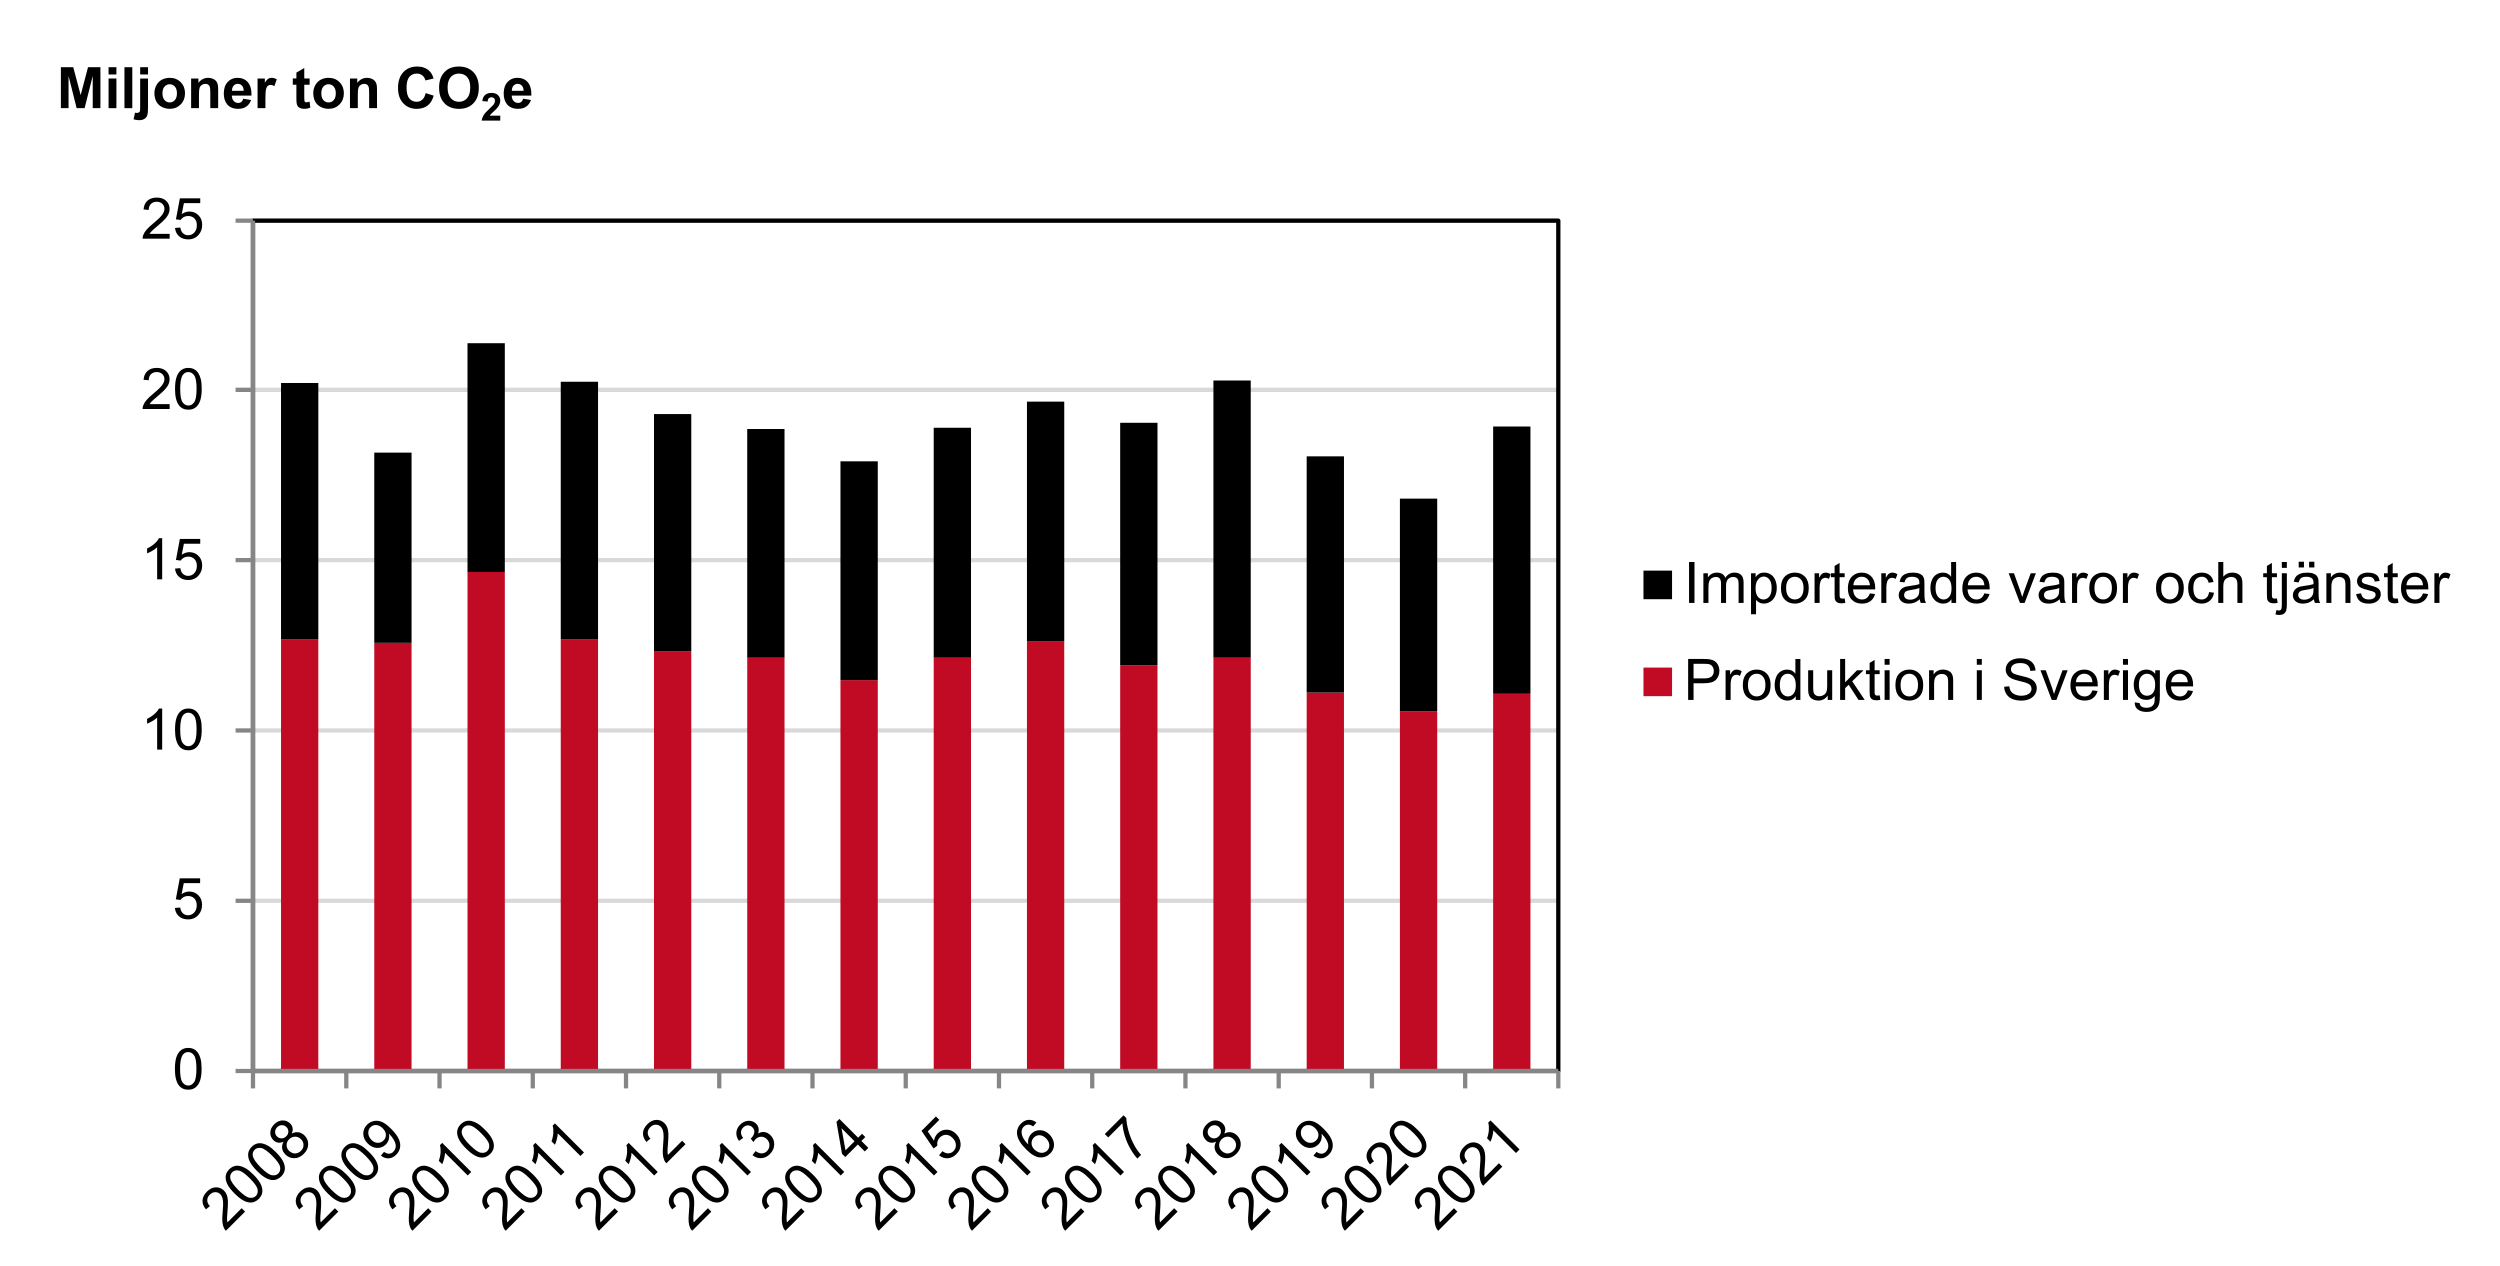 <?xml version="1.0" encoding="UTF-8"?>
<svg id="Lager_1" data-name="Lager 1" xmlns="http://www.w3.org/2000/svg" width="709.44mm" height="359.13mm" xmlns:xlink="http://www.w3.org/1999/xlink" viewBox="0 0 2011 1018">
  <defs>
    <style>
      .cls-1 {
        stroke: #868686;
      }

      .cls-1, .cls-2, .cls-3, .cls-4 {
        fill: none;
      }

      .cls-1, .cls-2, .cls-4 {
        stroke-linejoin: round;
        stroke-width: 3.44px;
      }

      .cls-2 {
        stroke: #d9d9d9;
      }

      .cls-5 {
        isolation: isolate;
      }

      .cls-6, .cls-3, .cls-7, .cls-8 {
        stroke-width: 0px;
      }

      .cls-7 {
        fill: #fff;
      }

      .cls-4 {
        stroke: #000;
      }

      .cls-9 {
        clip-path: url(#clippath);
      }

      .cls-8 {
        fill: #c10b25;
      }
    </style>
    <clipPath id="clippath">
      <rect class="cls-3" width="2011" height="1018"/>
    </clipPath>
  </defs>
  <g class="cls-9">
    <g>
      <rect class="cls-7" width="2011" height="1018"/>
      <rect class="cls-7" x="204" y="177" width="1050" height="684"/>
      <path class="cls-2" d="M203.5,724.6h1050M203.5,587.59h1050M203.5,450.59h1050M203.5,313.58h1050M203.5,177.5h1050"/>
      <rect class="cls-4" x="203.5" y="177.5" width="1050" height="684"/>
      <path class="cls-8" d="M226.06,514.09h30v346.91h-30v-346.91ZM301.06,517.09h30v343.91h-30v-343.91ZM376.06,460.09h30.01v400.91h-30.01v-400.91ZM451.07,514.09h30v346.91h-30v-346.91ZM526.07,524.09h30v336.91h-30v-336.91ZM601.07,529.09h30v331.91h-30v-331.91ZM676.07,547.09h30.01v313.91h-30.01v-313.91ZM751.08,529.09h30v331.91h-30v-331.91ZM826.08,516.09h30v344.91h-30v-344.91ZM901.08,535.09h30v325.91h-30v-325.91ZM976.08,529.09h30.01v331.91h-30.01v-331.91ZM1051.09,557.09h30v303.91h-30v-303.91ZM1126.09,572.09h30v288.91h-30v-288.91ZM1201.09,558.09h30v302.91h-30v-302.91Z"/>
      <path class="cls-6" d="M226.06,308.08h30v206.01h-30v-206.01ZM301.06,364.09h30v153h-30v-153ZM376.06,276.08h30.01v184.01h-30.01v-184.01ZM451.07,307.08h30v207.01h-30v-207.01ZM526.07,333.08h30v191.01h-30v-191.01ZM601.07,345.09h30v184h-30v-184ZM676.07,371.09h30.01v176h-30.01v-176ZM751.08,344.09h30v185h-30v-185ZM826.08,323.08h30v193.01h-30v-193.01ZM901.08,340.09h30v195h-30v-195ZM976.08,306.08h30.01v223.01h-30.01v-223.01ZM1051.09,367.09h30v190h-30v-190ZM1126.09,401.09h30v171h-30v-171ZM1201.09,343.09h30v215h-30v-215Z"/>
      <path class="cls-1" d="M203.5,861.5V177.5"/>
      <path class="cls-1" d="M189.5,861.5h14M189.5,724.6h14M189.5,587.59h14M189.5,450.59h14M189.5,313.58h14M189.5,177.5h14"/>
      <path class="cls-1" d="M203.5,861.5h1050"/>
      <path class="cls-1" d="M203.5,861.5v14M278.56,861.5v14M353.56,861.5v14M428.57,861.5v14M503.57,861.5v14M578.57,861.5v14M653.57,861.5v14M728.58,861.5v14M803.58,861.5v14M878.58,861.5v14M953.58,861.5v14M1028.59,861.5v14M1103.59,861.5v14M1178.59,861.5v14M1253.5,861.5v14"/>
      <g class="cls-5">
        <path class="cls-6" d="M140.7,859.76c0-3.89.4-7.03,1.2-9.4.8-2.37,1.99-4.2,3.57-5.49,1.58-1.29,3.57-1.93,5.96-1.93,1.77,0,3.32.36,4.65,1.07,1.33.71,2.43,1.74,3.3,3.08.87,1.34,1.55,2.97,2.04,4.9.49,1.92.74,4.52.74,7.78,0,3.86-.4,6.98-1.19,9.35-.79,2.37-1.98,4.21-3.56,5.5-1.58,1.29-3.58,1.94-5.99,1.94-3.17,0-5.67-1.14-7.48-3.41-2.17-2.74-3.26-7.2-3.26-13.39ZM144.85,859.76c0,5.41.63,9,1.9,10.79,1.27,1.79,2.83,2.68,4.68,2.68s3.42-.9,4.68-2.7c1.27-1.8,1.9-5.39,1.9-10.78s-.63-9.02-1.9-10.8c-1.27-1.78-2.84-2.67-4.73-2.67s-3.34.79-4.45,2.36c-1.39,2.01-2.09,5.71-2.09,11.12Z"/>
      </g>
      <g class="cls-5">
        <path class="cls-6" d="M140.7,730.38l4.25-.36c.31,2.07,1.04,3.62,2.19,4.66,1.15,1.04,2.53,1.56,4.14,1.56,1.95,0,3.59-.73,4.94-2.2s2.02-3.41,2.02-5.84-.65-4.12-1.94-5.46c-1.3-1.33-2.99-2-5.09-2-1.3,0-2.48.3-3.53.89-1.05.59-1.87,1.36-2.47,2.3l-3.8-.49,3.19-16.91h16.37v3.86h-13.14l-1.77,8.85c1.98-1.38,4.05-2.07,6.22-2.07,2.88,0,5.3,1,7.28,2.99s2.96,4.55,2.96,7.68-.87,5.56-2.61,7.73c-2.11,2.67-4.99,4-8.65,4-3,0-5.44-.84-7.33-2.52-1.89-1.68-2.98-3.9-3.25-6.67Z"/>
      </g>
      <g class="cls-5">
        <path class="cls-6" d="M130.45,603h-4.04v-25.76c-.97.93-2.25,1.86-3.83,2.79-1.58.93-3,1.62-4.26,2.09v-3.91c2.26-1.06,4.24-2.35,5.93-3.86,1.69-1.51,2.89-2.98,3.59-4.4h2.61v33.06Z"/>
        <path class="cls-6" d="M140.8,586.76c0-3.89.4-7.03,1.2-9.4.8-2.37,1.99-4.2,3.57-5.49,1.58-1.29,3.57-1.93,5.96-1.93,1.77,0,3.32.36,4.65,1.07,1.33.71,2.43,1.74,3.3,3.08.87,1.34,1.55,2.97,2.04,4.9.49,1.92.74,4.52.74,7.78,0,3.86-.4,6.98-1.19,9.35-.79,2.37-1.98,4.21-3.56,5.5-1.58,1.29-3.58,1.94-5.99,1.94-3.17,0-5.67-1.14-7.48-3.41-2.17-2.74-3.26-7.2-3.26-13.39ZM144.96,586.76c0,5.41.63,9,1.9,10.79,1.27,1.79,2.83,2.68,4.68,2.68s3.42-.9,4.68-2.7c1.27-1.8,1.9-5.39,1.9-10.78s-.63-9.02-1.9-10.8c-1.27-1.78-2.84-2.67-4.73-2.67s-3.34.79-4.45,2.36c-1.39,2.01-2.09,5.71-2.09,11.12Z"/>
      </g>
      <g class="cls-5">
        <path class="cls-6" d="M130.45,466h-4.04v-25.76c-.97.93-2.25,1.86-3.83,2.79-1.58.93-3,1.62-4.26,2.09v-3.91c2.26-1.06,4.24-2.35,5.93-3.86,1.69-1.51,2.89-2.98,3.59-4.4h2.61v33.06Z"/>
        <path class="cls-6" d="M140.8,457.38l4.25-.36c.31,2.07,1.04,3.62,2.19,4.66,1.15,1.04,2.53,1.56,4.14,1.56,1.95,0,3.59-.73,4.94-2.2s2.02-3.41,2.02-5.84-.65-4.12-1.94-5.46c-1.3-1.33-2.99-2-5.09-2-1.3,0-2.48.3-3.53.89-1.05.59-1.87,1.36-2.47,2.3l-3.8-.49,3.19-16.91h16.37v3.86h-13.14l-1.77,8.85c1.98-1.38,4.05-2.07,6.22-2.07,2.88,0,5.3,1,7.28,2.99s2.96,4.55,2.96,7.68-.87,5.56-2.61,7.73c-2.11,2.67-4.99,4-8.65,4-3,0-5.44-.84-7.33-2.52-1.89-1.68-2.98-3.9-3.25-6.67Z"/>
      </g>
      <g class="cls-5">
        <path class="cls-6" d="M136.47,325.11v3.89h-21.76c-.03-.97.13-1.91.47-2.81.55-1.48,1.44-2.94,2.66-4.38,1.22-1.44,2.98-3.1,5.29-4.99,3.58-2.93,6-5.26,7.25-6.97,1.26-1.71,1.89-3.33,1.89-4.86,0-1.6-.57-2.95-1.72-4.05-1.15-1.1-2.64-1.65-4.48-1.65-1.95,0-3.5.58-4.67,1.75s-1.76,2.79-1.77,4.85l-4.16-.43c.28-3.1,1.35-5.46,3.21-7.09,1.86-1.62,4.35-2.44,7.48-2.44s5.66.88,7.5,2.63,2.76,3.92,2.76,6.51c0,1.32-.27,2.61-.81,3.89s-1.43,2.61-2.68,4.02c-1.25,1.41-3.33,3.34-6.23,5.79-2.43,2.04-3.98,3.42-4.67,4.14-.69.73-1.26,1.46-1.71,2.19h16.15Z"/>
        <path class="cls-6" d="M140.8,312.76c0-3.89.4-7.03,1.2-9.4.8-2.37,1.99-4.2,3.57-5.49,1.58-1.29,3.57-1.93,5.96-1.93,1.77,0,3.32.36,4.65,1.07,1.33.71,2.43,1.74,3.3,3.08.87,1.34,1.55,2.97,2.04,4.9.49,1.92.74,4.52.74,7.78,0,3.86-.4,6.98-1.19,9.35-.79,2.37-1.98,4.21-3.56,5.5-1.58,1.29-3.58,1.94-5.99,1.94-3.17,0-5.67-1.14-7.48-3.41-2.17-2.74-3.26-7.2-3.26-13.39ZM144.96,312.76c0,5.41.63,9,1.9,10.79,1.27,1.79,2.83,2.68,4.68,2.68s3.42-.9,4.68-2.7c1.27-1.8,1.9-5.39,1.9-10.78s-.63-9.02-1.9-10.8c-1.27-1.78-2.84-2.67-4.73-2.67s-3.34.79-4.45,2.36c-1.39,2.01-2.09,5.71-2.09,11.12Z"/>
      </g>
      <g class="cls-5">
        <path class="cls-6" d="M136.47,188.11v3.89h-21.76c-.03-.97.13-1.91.47-2.81.55-1.48,1.44-2.94,2.66-4.38,1.22-1.44,2.98-3.1,5.29-4.99,3.58-2.93,6-5.26,7.25-6.97,1.26-1.71,1.89-3.33,1.89-4.86,0-1.6-.57-2.95-1.72-4.05-1.15-1.1-2.64-1.65-4.48-1.65-1.95,0-3.5.58-4.67,1.75s-1.76,2.79-1.77,4.85l-4.16-.43c.28-3.1,1.35-5.46,3.21-7.09,1.86-1.62,4.35-2.44,7.48-2.44s5.66.88,7.5,2.63,2.76,3.92,2.76,6.51c0,1.32-.27,2.61-.81,3.89s-1.43,2.61-2.68,4.02c-1.25,1.41-3.33,3.34-6.23,5.79-2.43,2.04-3.98,3.42-4.67,4.14-.69.73-1.26,1.46-1.71,2.19h16.15Z"/>
        <path class="cls-6" d="M140.8,183.38l4.25-.36c.31,2.07,1.04,3.62,2.19,4.66,1.15,1.04,2.53,1.56,4.14,1.56,1.95,0,3.59-.73,4.94-2.2s2.02-3.41,2.02-5.84-.65-4.12-1.94-5.46c-1.3-1.33-2.99-2-5.09-2-1.3,0-2.48.3-3.53.89-1.05.59-1.87,1.36-2.47,2.3l-3.8-.49,3.19-16.91h16.37v3.86h-13.14l-1.77,8.85c1.98-1.38,4.05-2.07,6.22-2.07,2.88,0,5.3,1,7.28,2.99s2.96,4.55,2.96,7.68-.87,5.56-2.61,7.73c-2.11,2.67-4.99,4-8.65,4-3,0-5.44-.84-7.33-2.52-1.89-1.68-2.98-3.9-3.25-6.67Z"/>
      </g>
      <g class="cls-5">
        <path class="cls-6" d="M194.37,971.88l2.75,2.75-15.39,15.39c-.71-.67-1.26-1.44-1.65-2.32-.66-1.44-1.06-3.1-1.21-4.98-.15-1.88-.08-4.3.21-7.27.46-4.61.52-7.96.2-10.06-.32-2.1-1.02-3.69-2.1-4.77-1.13-1.13-2.49-1.68-4.08-1.65s-3.03.7-4.34,2c-1.38,1.38-2.06,2.89-2.06,4.54s.72,3.21,2.18,4.68l-3.24,2.64c-1.99-2.39-2.9-4.82-2.74-7.28.16-2.46,1.35-4.8,3.56-7.01,2.23-2.23,4.62-3.38,7.16-3.45s4.73.82,6.56,2.65c.93.93,1.66,2.04,2.18,3.32s.83,2.86.95,4.74c.11,1.88,0,4.71-.31,8.5-.28,3.16-.4,5.23-.37,6.23.03,1,.14,1.92.34,2.76l11.42-11.42Z"/>
        <path class="cls-6" d="M188.7,960.08c-2.75-2.75-4.69-5.25-5.8-7.5-1.11-2.24-1.57-4.38-1.36-6.41.21-2.03,1.16-3.89,2.85-5.58,1.25-1.25,2.6-2.09,4.04-2.53,1.45-.44,2.95-.49,4.51-.16,1.56.33,3.2,1.01,4.91,2.02,1.71,1.01,3.72,2.67,6.03,4.98,2.73,2.73,4.66,5.22,5.77,7.46,1.12,2.24,1.58,4.38,1.38,6.41-.2,2.03-1.15,3.9-2.86,5.61-2.24,2.24-4.81,3.2-7.7,2.88-3.47-.4-7.39-2.79-11.77-7.16ZM191.63,957.14c3.82,3.82,6.81,5.92,8.97,6.29,2.16.37,3.9-.1,5.21-1.41s1.78-3.05,1.4-5.22c-.38-2.16-2.47-5.15-6.28-8.96-3.83-3.83-6.83-5.93-8.98-6.3-2.16-.37-3.9.12-5.23,1.45s-1.8,2.92-1.48,4.81c.43,2.4,2.56,5.52,6.38,9.34Z"/>
        <path class="cls-6" d="M206.79,941.99c-2.75-2.75-4.69-5.25-5.8-7.5-1.11-2.24-1.56-4.38-1.36-6.41s1.16-3.89,2.85-5.58c1.25-1.25,2.6-2.09,4.04-2.53,1.45-.44,2.95-.49,4.51-.16,1.56.33,3.2,1,4.91,2.02,1.71,1.01,3.72,2.67,6.03,4.98,2.73,2.73,4.66,5.22,5.77,7.46,1.12,2.24,1.58,4.38,1.37,6.41s-1.15,3.9-2.86,5.61c-2.24,2.24-4.81,3.2-7.7,2.88-3.47-.4-7.39-2.79-11.77-7.16ZM209.72,939.05c3.82,3.82,6.81,5.92,8.97,6.29,2.16.37,3.9-.1,5.21-1.41s1.78-3.05,1.41-5.22c-.38-2.17-2.47-5.15-6.28-8.96-3.83-3.83-6.83-5.93-8.98-6.3-2.16-.37-3.9.12-5.23,1.45s-1.81,2.92-1.48,4.81c.43,2.4,2.56,5.52,6.38,9.34Z"/>
        <path class="cls-6" d="M228.13,918.35c-1.62.75-3.12,1.01-4.5.78s-2.63-.91-3.75-2.03c-1.69-1.69-2.51-3.73-2.45-6.1.06-2.37,1.11-4.57,3.13-6.59,2.03-2.03,4.26-3.08,6.68-3.14,2.42-.06,4.48.76,6.17,2.46,1.08,1.08,1.74,2.3,1.97,3.67s-.01,2.84-.73,4.43c1.9-.96,3.73-1.3,5.52-1.01,1.78.29,3.4,1.16,4.84,2.6,1.99,1.99,2.96,4.37,2.91,7.13-.05,2.76-1.23,5.29-3.53,7.59s-4.83,3.47-7.6,3.52c-2.77.05-5.17-.95-7.2-2.98-1.51-1.51-2.4-3.17-2.65-4.96s.14-3.58,1.19-5.37ZM222.72,914.08c1.1,1.1,2.36,1.65,3.76,1.64s2.68-.58,3.81-1.72,1.66-2.35,1.67-3.75c0-1.4-.49-2.6-1.49-3.61s-2.29-1.57-3.73-1.56c-1.44.01-2.7.56-3.78,1.64-1.09,1.09-1.65,2.35-1.67,3.76-.02,1.42.46,2.62,1.43,3.59ZM232.55,925.76c.82.81,1.8,1.41,2.95,1.79,1.15.38,2.31.39,3.49.05,1.18-.34,2.21-.96,3.09-1.83,1.37-1.37,2.05-2.93,2.07-4.7,0-1.77-.66-3.33-2.02-4.69s-2.97-2.06-4.79-2.04-3.41.71-4.79,2.09c-1.34,1.35-2.01,2.9-2.01,4.68,0,1.77.67,3.33,2.01,4.66Z"/>
      </g>
      <g class="cls-5">
        <path class="cls-6" d="M269.38,971.88l2.75,2.75-15.39,15.39c-.71-.67-1.26-1.44-1.65-2.32-.66-1.44-1.06-3.1-1.21-4.98-.15-1.88-.08-4.3.21-7.27.46-4.61.52-7.96.2-10.06-.32-2.1-1.02-3.69-2.1-4.77-1.13-1.13-2.49-1.68-4.08-1.65s-3.03.7-4.34,2c-1.38,1.38-2.06,2.89-2.06,4.54s.72,3.21,2.18,4.68l-3.24,2.64c-1.99-2.39-2.9-4.82-2.74-7.28.16-2.46,1.35-4.8,3.56-7.01,2.23-2.23,4.62-3.38,7.16-3.45s4.73.82,6.56,2.65c.93.93,1.66,2.04,2.18,3.32s.83,2.86.95,4.74c.11,1.88,0,4.71-.31,8.5-.28,3.16-.4,5.23-.37,6.23.03,1,.14,1.92.34,2.76l11.42-11.42Z"/>
        <path class="cls-6" d="M263.71,960.08c-2.75-2.75-4.69-5.25-5.8-7.5-1.11-2.24-1.57-4.38-1.36-6.41.21-2.03,1.16-3.89,2.85-5.58,1.25-1.25,2.6-2.09,4.04-2.53,1.45-.44,2.95-.49,4.51-.16,1.56.33,3.2,1.01,4.91,2.02,1.71,1.01,3.72,2.67,6.03,4.98,2.73,2.73,4.66,5.22,5.77,7.46,1.12,2.24,1.58,4.38,1.38,6.41-.2,2.03-1.15,3.9-2.86,5.61-2.24,2.24-4.81,3.2-7.7,2.88-3.47-.4-7.39-2.79-11.77-7.16ZM266.65,957.14c3.82,3.82,6.81,5.92,8.97,6.29,2.16.37,3.9-.1,5.21-1.41s1.78-3.05,1.4-5.22c-.38-2.16-2.47-5.15-6.28-8.96-3.83-3.83-6.83-5.93-8.98-6.3-2.16-.37-3.9.12-5.23,1.45s-1.8,2.92-1.48,4.81c.43,2.4,2.56,5.52,6.38,9.34Z"/>
        <path class="cls-6" d="M281.8,941.99c-2.75-2.75-4.69-5.25-5.8-7.5-1.11-2.24-1.56-4.38-1.36-6.41s1.16-3.89,2.85-5.58c1.25-1.25,2.6-2.09,4.04-2.53,1.45-.44,2.95-.49,4.51-.16,1.56.33,3.2,1,4.91,2.02,1.71,1.01,3.72,2.67,6.03,4.98,2.73,2.73,4.66,5.22,5.77,7.46,1.12,2.24,1.58,4.38,1.37,6.41s-1.15,3.9-2.86,5.61c-2.24,2.24-4.81,3.2-7.7,2.88-3.47-.4-7.39-2.79-11.77-7.16ZM284.73,939.05c3.82,3.82,6.81,5.92,8.97,6.29,2.16.37,3.9-.1,5.21-1.41s1.78-3.05,1.41-5.22c-.38-2.17-2.47-5.15-6.28-8.96-3.83-3.83-6.83-5.93-8.98-6.3-2.16-.37-3.9.12-5.23,1.45s-1.81,2.92-1.48,4.81c.43,2.4,2.56,5.52,6.38,9.34Z"/>
        <path class="cls-6" d="M306.41,929.57l2.49-3c1.52,1.06,2.91,1.55,4.15,1.48,1.24-.07,2.37-.62,3.4-1.65.88-.88,1.45-1.85,1.71-2.91.26-1.06.27-2.14.02-3.24-.25-1.1-.8-2.36-1.66-3.79-.86-1.43-1.88-2.74-3.07-3.92-.13-.13-.32-.31-.59-.56.34,1.48.3,3-.13,4.56s-1.21,2.91-2.37,4.07c-1.93,1.93-4.26,2.86-6.99,2.79-2.73-.06-5.24-1.24-7.53-3.53-2.36-2.36-3.57-4.96-3.61-7.79-.05-2.83.98-5.3,3.07-7.39,1.51-1.51,3.31-2.49,5.38-2.93,2.07-.44,4.18-.23,6.34.63,2.16.86,4.67,2.71,7.53,5.57,2.98,2.98,5.02,5.67,6.14,8.08,1.12,2.41,1.5,4.71,1.14,6.91-.36,2.2-1.39,4.15-3.11,5.87-1.82,1.82-3.81,2.8-5.98,2.95-2.16.14-4.28-.58-6.34-2.18ZM307.84,907.59c-1.64-1.64-3.38-2.51-5.22-2.6s-3.37.48-4.6,1.71-1.86,2.89-1.76,4.88c.09,1.98.97,3.8,2.62,5.45,1.48,1.48,3.13,2.24,4.96,2.27,1.82.03,3.39-.61,4.7-1.92,1.32-1.32,1.95-2.88,1.87-4.65-.07-1.78-.93-3.49-2.57-5.13Z"/>
      </g>
      <g class="cls-5">
        <path class="cls-6" d="M344.4,971.88l2.75,2.75-15.39,15.39c-.71-.67-1.26-1.44-1.65-2.32-.66-1.44-1.06-3.1-1.21-4.98-.15-1.88-.08-4.3.21-7.27.46-4.61.52-7.96.2-10.06-.32-2.1-1.02-3.69-2.1-4.77-1.13-1.13-2.49-1.68-4.08-1.65s-3.03.7-4.34,2c-1.38,1.38-2.06,2.89-2.06,4.54s.72,3.21,2.18,4.68l-3.24,2.64c-1.99-2.39-2.9-4.82-2.74-7.28.16-2.46,1.35-4.8,3.56-7.01,2.23-2.23,4.62-3.38,7.16-3.45s4.73.82,6.56,2.65c.93.93,1.66,2.04,2.18,3.32s.83,2.86.95,4.74c.11,1.88,0,4.71-.31,8.5-.28,3.16-.4,5.23-.37,6.23.03,1,.14,1.92.34,2.76l11.42-11.42Z"/>
        <path class="cls-6" d="M338.73,960.08c-2.75-2.75-4.69-5.25-5.8-7.5-1.11-2.24-1.57-4.38-1.36-6.41.21-2.03,1.16-3.89,2.85-5.58,1.25-1.25,2.6-2.09,4.04-2.53,1.45-.44,2.95-.49,4.51-.16,1.56.33,3.2,1.01,4.91,2.02,1.71,1.01,3.72,2.67,6.03,4.98,2.73,2.73,4.66,5.22,5.77,7.46,1.12,2.24,1.58,4.38,1.38,6.41-.2,2.03-1.15,3.9-2.86,5.61-2.24,2.24-4.81,3.2-7.7,2.88-3.47-.4-7.39-2.79-11.77-7.16ZM341.67,957.14c3.82,3.82,6.81,5.92,8.97,6.29,2.16.37,3.9-.1,5.21-1.41s1.78-3.05,1.4-5.22c-.38-2.16-2.47-5.15-6.28-8.96-3.83-3.83-6.83-5.93-8.98-6.3-2.16-.37-3.9.12-5.23,1.45s-1.8,2.92-1.48,4.81c.43,2.4,2.56,5.52,6.38,9.34Z"/>
        <path class="cls-6" d="M379.07,942.7l-2.86,2.86-18.22-18.22c-.03,1.35-.28,2.9-.74,4.68-.46,1.77-.97,3.27-1.53,4.49l-2.76-2.76c.85-2.35,1.33-4.66,1.46-6.92s-.06-4.15-.57-5.65l1.84-1.84,23.38,23.38Z"/>
        <path class="cls-6" d="M374.91,923.9c-2.75-2.75-4.69-5.25-5.8-7.5-1.11-2.24-1.56-4.38-1.36-6.41s1.16-3.89,2.85-5.58c1.25-1.25,2.6-2.09,4.04-2.53,1.45-.44,2.95-.49,4.51-.16s3.2,1,4.91,2.02c1.71,1.01,3.72,2.67,6.03,4.98,2.73,2.73,4.66,5.22,5.77,7.46,1.12,2.24,1.58,4.38,1.37,6.41s-1.15,3.9-2.86,5.61c-2.24,2.24-4.81,3.2-7.7,2.88-3.47-.4-7.39-2.79-11.77-7.16ZM377.84,920.96c3.82,3.82,6.81,5.92,8.97,6.29,2.16.37,3.9-.1,5.21-1.41s1.78-3.05,1.41-5.22c-.38-2.17-2.47-5.15-6.28-8.96-3.83-3.83-6.83-5.93-8.98-6.3-2.16-.37-3.9.12-5.23,1.45s-1.81,2.92-1.48,4.81c.43,2.4,2.56,5.52,6.38,9.34Z"/>
      </g>
      <g class="cls-5">
        <path class="cls-6" d="M419.41,971.88l2.75,2.75-15.39,15.39c-.71-.67-1.26-1.44-1.65-2.32-.66-1.44-1.06-3.1-1.21-4.98-.15-1.88-.08-4.3.21-7.27.46-4.61.52-7.96.2-10.06-.32-2.1-1.02-3.69-2.1-4.77-1.13-1.13-2.49-1.68-4.08-1.65s-3.03.7-4.34,2c-1.38,1.38-2.06,2.89-2.06,4.54s.72,3.21,2.18,4.68l-3.24,2.64c-1.99-2.39-2.9-4.82-2.74-7.28.16-2.46,1.35-4.8,3.56-7.01,2.23-2.23,4.62-3.38,7.16-3.45s4.73.82,6.56,2.65c.93.93,1.66,2.04,2.18,3.32s.83,2.86.95,4.74c.11,1.88,0,4.71-.31,8.5-.28,3.16-.4,5.23-.37,6.23.03,1,.14,1.92.34,2.76l11.42-11.42Z"/>
        <path class="cls-6" d="M413.74,960.08c-2.75-2.75-4.69-5.25-5.8-7.5-1.11-2.24-1.57-4.38-1.36-6.41.21-2.03,1.16-3.89,2.85-5.58,1.25-1.25,2.6-2.09,4.04-2.53,1.45-.44,2.95-.49,4.51-.16,1.56.33,3.2,1.01,4.91,2.02,1.71,1.01,3.72,2.67,6.03,4.98,2.73,2.73,4.66,5.22,5.77,7.46,1.12,2.24,1.58,4.38,1.38,6.41-.2,2.03-1.15,3.9-2.86,5.61-2.24,2.24-4.81,3.2-7.7,2.88-3.47-.4-7.39-2.79-11.77-7.16ZM416.67,957.14c3.82,3.82,6.81,5.92,8.97,6.29,2.16.37,3.9-.1,5.21-1.41s1.78-3.05,1.4-5.22c-.38-2.16-2.47-5.15-6.28-8.96-3.83-3.83-6.83-5.93-8.98-6.3-2.16-.37-3.9.12-5.23,1.45s-1.8,2.92-1.48,4.81c.43,2.4,2.56,5.52,6.38,9.34Z"/>
        <path class="cls-6" d="M454.08,942.7l-2.86,2.86-18.22-18.22c-.03,1.35-.28,2.9-.74,4.68-.46,1.77-.97,3.27-1.53,4.49l-2.76-2.76c.85-2.35,1.33-4.66,1.46-6.92s-.06-4.15-.57-5.65l1.84-1.84,23.38,23.38Z"/>
        <path class="cls-6" d="M469.75,927.03l-2.86,2.86-18.22-18.22c-.03,1.35-.28,2.9-.74,4.68-.46,1.77-.97,3.27-1.53,4.49l-2.76-2.76c.85-2.35,1.33-4.66,1.46-6.92s-.06-4.15-.57-5.65l1.84-1.84,23.38,23.38Z"/>
      </g>
      <g class="cls-5">
        <path class="cls-6" d="M494.42,971.88l2.75,2.75-15.39,15.39c-.71-.67-1.26-1.44-1.65-2.32-.66-1.44-1.06-3.1-1.21-4.98-.15-1.88-.08-4.3.21-7.27.46-4.61.52-7.96.2-10.06-.32-2.1-1.02-3.69-2.1-4.77-1.13-1.13-2.49-1.68-4.08-1.65s-3.03.7-4.34,2c-1.38,1.38-2.06,2.89-2.06,4.54s.72,3.21,2.18,4.68l-3.24,2.64c-1.99-2.39-2.9-4.82-2.74-7.28.16-2.46,1.35-4.8,3.56-7.01,2.23-2.23,4.62-3.38,7.16-3.45s4.73.82,6.56,2.65c.93.93,1.66,2.04,2.18,3.32s.83,2.86.95,4.74c.11,1.88,0,4.71-.31,8.5-.28,3.16-.4,5.23-.37,6.23.03,1,.14,1.92.34,2.76l11.42-11.42Z"/>
        <path class="cls-6" d="M488.75,960.08c-2.75-2.75-4.69-5.25-5.8-7.5-1.11-2.24-1.57-4.38-1.36-6.41.21-2.03,1.16-3.89,2.85-5.58,1.25-1.25,2.6-2.09,4.04-2.53,1.45-.44,2.95-.49,4.51-.16,1.56.33,3.2,1.01,4.91,2.02,1.71,1.01,3.72,2.67,6.03,4.98,2.73,2.73,4.66,5.22,5.77,7.46,1.12,2.24,1.58,4.38,1.38,6.41-.2,2.03-1.15,3.9-2.86,5.61-2.24,2.24-4.81,3.2-7.7,2.88-3.47-.4-7.39-2.79-11.77-7.16ZM491.69,957.14c3.82,3.82,6.81,5.92,8.97,6.29,2.16.37,3.9-.1,5.21-1.41s1.78-3.05,1.4-5.22c-.38-2.16-2.47-5.15-6.28-8.96-3.83-3.83-6.83-5.93-8.98-6.3-2.16-.37-3.9.12-5.23,1.45s-1.8,2.92-1.48,4.81c.43,2.4,2.56,5.52,6.38,9.34Z"/>
        <path class="cls-6" d="M529.09,942.7l-2.86,2.86-18.22-18.22c-.03,1.35-.28,2.9-.74,4.68-.46,1.77-.97,3.27-1.53,4.49l-2.76-2.76c.85-2.35,1.33-4.66,1.46-6.92s-.06-4.15-.57-5.65l1.84-1.84,23.38,23.38Z"/>
        <path class="cls-6" d="M548.69,917.61l2.75,2.75-15.39,15.39c-.71-.67-1.26-1.44-1.65-2.32-.66-1.44-1.06-3.1-1.21-4.98-.15-1.88-.08-4.3.21-7.27.46-4.61.52-7.96.2-10.06-.32-2.1-1.02-3.69-2.1-4.77-1.13-1.13-2.49-1.68-4.08-1.65-1.59.03-3.03.7-4.34,2-1.38,1.38-2.06,2.89-2.06,4.54s.72,3.21,2.18,4.69l-3.24,2.64c-1.99-2.39-2.9-4.82-2.74-7.28.16-2.46,1.35-4.8,3.56-7.01,2.23-2.23,4.62-3.38,7.16-3.45,2.54-.06,4.73.82,6.56,2.65.93.93,1.66,2.04,2.18,3.32.52,1.28.83,2.86.95,4.74s0,4.71-.31,8.5c-.28,3.16-.4,5.23-.37,6.23.03,1,.14,1.92.34,2.76l11.42-11.42Z"/>
      </g>
      <g class="cls-5">
        <path class="cls-6" d="M569.44,971.88l2.75,2.75-15.39,15.39c-.71-.67-1.26-1.44-1.65-2.32-.66-1.44-1.06-3.1-1.21-4.98-.15-1.88-.08-4.3.21-7.27.46-4.61.52-7.96.2-10.06-.32-2.1-1.02-3.69-2.1-4.77-1.13-1.13-2.49-1.68-4.08-1.65s-3.03.7-4.34,2c-1.38,1.38-2.06,2.89-2.06,4.54s.72,3.21,2.18,4.68l-3.24,2.64c-1.99-2.39-2.9-4.82-2.74-7.28.16-2.46,1.35-4.8,3.56-7.01,2.23-2.23,4.62-3.38,7.16-3.45s4.73.82,6.56,2.65c.93.93,1.66,2.04,2.18,3.32s.83,2.86.95,4.74c.11,1.88,0,4.71-.31,8.5-.28,3.16-.4,5.23-.37,6.23.03,1,.14,1.92.34,2.76l11.42-11.42Z"/>
        <path class="cls-6" d="M563.77,960.08c-2.75-2.75-4.69-5.25-5.8-7.5-1.11-2.24-1.57-4.38-1.36-6.41.21-2.03,1.16-3.89,2.85-5.58,1.25-1.25,2.6-2.09,4.04-2.53,1.45-.44,2.95-.49,4.51-.16,1.56.33,3.2,1.01,4.91,2.02,1.71,1.01,3.72,2.67,6.03,4.98,2.73,2.73,4.66,5.22,5.77,7.46,1.12,2.24,1.58,4.38,1.38,6.41-.2,2.03-1.15,3.9-2.86,5.61-2.24,2.24-4.81,3.2-7.7,2.88-3.47-.4-7.39-2.79-11.77-7.16ZM566.71,957.14c3.82,3.82,6.81,5.92,8.97,6.29,2.16.37,3.9-.1,5.21-1.41s1.78-3.05,1.4-5.22c-.38-2.16-2.47-5.15-6.28-8.96-3.83-3.83-6.83-5.93-8.98-6.3-2.16-.37-3.9.12-5.23,1.45s-1.8,2.92-1.48,4.81c.43,2.4,2.56,5.52,6.38,9.34Z"/>
        <path class="cls-6" d="M604.11,942.7l-2.86,2.86-18.22-18.22c-.03,1.35-.28,2.9-.74,4.68-.46,1.77-.97,3.27-1.53,4.49l-2.76-2.76c.85-2.35,1.33-4.66,1.46-6.92s-.06-4.15-.57-5.65l1.84-1.84,23.38,23.38Z"/>
        <path class="cls-6" d="M605.3,929.22l2.48-3.24c1.95,1.29,3.67,1.9,5.18,1.83,1.5-.07,2.82-.68,3.96-1.81,1.34-1.34,2.01-2.95,2.01-4.8,0-1.86-.7-3.48-2.07-4.85-1.31-1.31-2.82-1.97-4.53-1.96s-3.23.67-4.55,1.99c-.54.54-1.11,1.32-1.7,2.33l-2.19-2.83c.21-.17.38-.31.49-.43,1.22-1.22,2-2.63,2.34-4.24.34-1.61-.15-3.08-1.48-4.4-1.05-1.05-2.27-1.56-3.67-1.54-1.4.02-2.66.59-3.78,1.71-1.11,1.11-1.69,2.39-1.73,3.83-.04,1.44.53,2.96,1.72,4.57l-3.37,2.35c-1.57-2.27-2.26-4.54-2.07-6.84.19-2.29,1.2-4.36,3.04-6.2,1.27-1.27,2.71-2.17,4.33-2.69s3.18-.6,4.69-.22c1.51.38,2.79,1.09,3.85,2.15,1.01,1.01,1.65,2.19,1.94,3.56.29,1.37.14,2.82-.43,4.37,1.69-1.06,3.42-1.47,5.19-1.23,1.76.24,3.4,1.11,4.9,2.61,2.03,2.03,3.01,4.5,2.95,7.39-.07,2.9-1.24,5.48-3.5,7.74-2.04,2.04-4.35,3.13-6.92,3.26s-4.92-.67-7.04-2.42Z"/>
      </g>
      <g class="cls-5">
        <path class="cls-6" d="M644.45,971.88l2.75,2.75-15.39,15.39c-.71-.67-1.26-1.44-1.65-2.32-.66-1.44-1.06-3.1-1.21-4.98-.15-1.88-.08-4.3.21-7.27.46-4.61.52-7.96.2-10.06-.32-2.1-1.02-3.69-2.1-4.77-1.13-1.13-2.49-1.68-4.08-1.65s-3.03.7-4.34,2c-1.38,1.38-2.06,2.89-2.06,4.54s.72,3.21,2.18,4.68l-3.24,2.64c-1.99-2.39-2.9-4.82-2.74-7.28.16-2.46,1.35-4.8,3.56-7.01,2.23-2.23,4.62-3.38,7.16-3.45s4.73.82,6.56,2.65c.93.93,1.66,2.04,2.18,3.32s.83,2.86.95,4.74c.11,1.88,0,4.71-.31,8.5-.28,3.16-.4,5.23-.37,6.23.03,1,.14,1.92.34,2.76l11.42-11.42Z"/>
        <path class="cls-6" d="M638.78,960.08c-2.75-2.75-4.69-5.25-5.8-7.5-1.11-2.24-1.57-4.38-1.36-6.41.21-2.03,1.16-3.89,2.85-5.58,1.25-1.25,2.6-2.09,4.04-2.53,1.45-.44,2.95-.49,4.51-.16,1.56.33,3.2,1.01,4.91,2.02,1.71,1.01,3.72,2.67,6.03,4.98,2.73,2.73,4.66,5.22,5.77,7.46,1.12,2.24,1.58,4.38,1.38,6.41-.2,2.03-1.15,3.9-2.86,5.61-2.24,2.24-4.81,3.2-7.7,2.88-3.47-.4-7.39-2.79-11.77-7.16ZM641.71,957.14c3.82,3.82,6.81,5.92,8.97,6.29,2.16.37,3.9-.1,5.21-1.41s1.78-3.05,1.4-5.22c-.38-2.16-2.47-5.15-6.28-8.96-3.83-3.83-6.83-5.93-8.98-6.3-2.16-.37-3.9.12-5.23,1.45s-1.8,2.92-1.48,4.81c.43,2.4,2.56,5.52,6.38,9.34Z"/>
        <path class="cls-6" d="M679.12,942.7l-2.86,2.86-18.22-18.22c-.03,1.35-.28,2.9-.74,4.68-.46,1.77-.97,3.27-1.53,4.49l-2.76-2.76c.85-2.35,1.33-4.66,1.46-6.92s-.06-4.15-.57-5.65l1.84-1.84,23.38,23.38Z"/>
        <path class="cls-6" d="M695.6,926.22l-5.57-5.58-10.1,10.1-2.62-2.62-4.46-25.71,2.34-2.33,15.09,15.09,3.14-3.14,2.62,2.62-3.14,3.14,5.58,5.58-2.86,2.86ZM687.41,918.02l-10.5-10.5,3.21,17.79,7.29-7.29Z"/>
      </g>
      <g class="cls-5">
        <path class="cls-6" d="M719.47,971.88l2.75,2.75-15.39,15.39c-.71-.67-1.26-1.44-1.65-2.32-.66-1.44-1.06-3.1-1.21-4.98-.15-1.88-.08-4.3.21-7.27.46-4.61.52-7.96.2-10.06-.32-2.1-1.02-3.69-2.1-4.77-1.13-1.13-2.49-1.68-4.08-1.65s-3.03.7-4.34,2c-1.38,1.38-2.06,2.89-2.06,4.54s.72,3.21,2.18,4.68l-3.24,2.64c-1.99-2.39-2.9-4.82-2.74-7.28.16-2.46,1.35-4.8,3.56-7.01,2.23-2.23,4.62-3.38,7.16-3.45s4.73.82,6.56,2.65c.93.93,1.66,2.04,2.18,3.32s.83,2.86.95,4.74c.11,1.88,0,4.71-.31,8.5-.28,3.16-.4,5.23-.37,6.23.03,1,.14,1.92.34,2.76l11.42-11.42Z"/>
        <path class="cls-6" d="M713.8,960.08c-2.75-2.75-4.69-5.25-5.8-7.5-1.11-2.24-1.57-4.38-1.36-6.41.21-2.03,1.16-3.89,2.85-5.58,1.25-1.25,2.6-2.09,4.04-2.53,1.45-.44,2.95-.49,4.51-.16,1.56.33,3.2,1.01,4.91,2.02,1.71,1.01,3.72,2.67,6.03,4.98,2.73,2.73,4.66,5.22,5.77,7.46,1.12,2.24,1.58,4.38,1.38,6.41-.2,2.03-1.15,3.9-2.86,5.61-2.24,2.24-4.81,3.2-7.7,2.88-3.47-.4-7.39-2.79-11.77-7.16ZM716.74,957.14c3.82,3.82,6.81,5.92,8.97,6.29,2.16.37,3.9-.1,5.21-1.41s1.78-3.05,1.4-5.22c-.38-2.16-2.47-5.15-6.28-8.96-3.83-3.83-6.83-5.93-8.98-6.3-2.16-.37-3.9.12-5.23,1.45s-1.8,2.92-1.48,4.81c.43,2.4,2.56,5.52,6.38,9.34Z"/>
        <path class="cls-6" d="M754.14,942.7l-2.86,2.86-18.22-18.22c-.03,1.35-.28,2.9-.74,4.68-.46,1.77-.97,3.27-1.53,4.49l-2.76-2.76c.85-2.35,1.33-4.66,1.46-6.92s-.06-4.15-.57-5.65l1.84-1.84,23.38,23.38Z"/>
        <path class="cls-6" d="M755.36,929.28l2.75-3.26c1.68,1.24,3.3,1.82,4.84,1.75,1.55-.07,2.89-.68,4.04-1.83,1.38-1.38,2.02-3.06,1.94-5.05-.08-1.99-.98-3.84-2.7-5.56s-3.38-2.46-5.23-2.49c-1.86-.03-3.53.7-5.01,2.18-.92.92-1.54,1.96-1.87,3.12-.32,1.16-.36,2.28-.12,3.38l-3.03,2.33-9.7-14.21,11.58-11.58,2.73,2.73-9.29,9.29,5,7.51c.42-2.37,1.4-4.32,2.94-5.86,2.03-2.03,4.45-3.04,7.26-3.03,2.81.01,5.32,1.12,7.53,3.34,2.11,2.11,3.31,4.54,3.62,7.31.39,3.38-.7,6.36-3.29,8.94-2.12,2.12-4.44,3.25-6.96,3.41s-4.86-.65-7.01-2.42Z"/>
      </g>
      <g class="cls-5">
        <path class="cls-6" d="M794.48,971.88l2.75,2.75-15.39,15.39c-.71-.67-1.26-1.44-1.65-2.32-.66-1.44-1.06-3.1-1.21-4.98-.15-1.88-.08-4.3.21-7.27.46-4.61.52-7.96.2-10.06-.32-2.1-1.02-3.69-2.1-4.77-1.13-1.13-2.49-1.68-4.08-1.65s-3.03.7-4.34,2c-1.38,1.38-2.06,2.89-2.06,4.54s.72,3.21,2.18,4.68l-3.24,2.64c-1.99-2.39-2.9-4.82-2.74-7.28.16-2.46,1.35-4.8,3.56-7.01,2.23-2.23,4.62-3.38,7.16-3.45s4.73.82,6.56,2.65c.93.93,1.66,2.04,2.18,3.32s.83,2.86.95,4.74c.11,1.88,0,4.71-.31,8.5-.28,3.16-.4,5.23-.37,6.23.03,1,.14,1.92.34,2.76l11.42-11.42Z"/>
        <path class="cls-6" d="M788.81,960.08c-2.75-2.75-4.69-5.25-5.8-7.5-1.11-2.24-1.57-4.38-1.36-6.41.21-2.03,1.16-3.89,2.85-5.58,1.25-1.25,2.6-2.09,4.04-2.53,1.45-.44,2.95-.49,4.51-.16,1.56.33,3.2,1.01,4.91,2.02,1.71,1.01,3.72,2.67,6.03,4.98,2.73,2.73,4.66,5.22,5.77,7.46,1.12,2.24,1.58,4.38,1.38,6.41-.2,2.03-1.15,3.9-2.86,5.61-2.24,2.24-4.81,3.2-7.7,2.88-3.47-.4-7.39-2.79-11.77-7.16ZM791.75,957.14c3.82,3.82,6.81,5.92,8.97,6.29,2.16.37,3.9-.1,5.21-1.41s1.78-3.05,1.4-5.22c-.38-2.16-2.47-5.15-6.28-8.96-3.83-3.83-6.83-5.93-8.98-6.3-2.16-.37-3.9.12-5.23,1.45s-1.8,2.92-1.48,4.81c.43,2.4,2.56,5.52,6.38,9.34Z"/>
        <path class="cls-6" d="M829.15,942.7l-2.86,2.86-18.22-18.22c-.03,1.35-.28,2.9-.74,4.68-.46,1.77-.97,3.27-1.53,4.49l-2.76-2.76c.85-2.35,1.33-4.66,1.46-6.92s-.06-4.15-.57-5.65l1.84-1.84,23.38,23.38Z"/>
        <path class="cls-6" d="M833.72,902.97l-2.62,3.06c-1.38-.87-2.55-1.32-3.53-1.37-1.59-.04-2.95.5-4.08,1.63-.91.91-1.46,1.96-1.63,3.16-.24,1.56,0,3.22.75,5,.74,1.78,2.27,3.84,4.57,6.19-.36-1.74-.3-3.36.19-4.86s1.28-2.8,2.37-3.89c1.91-1.91,4.23-2.83,6.97-2.76s5.22,1.21,7.45,3.43c1.46,1.46,2.5,3.13,3.13,5.02.62,1.88.72,3.71.29,5.48s-1.35,3.35-2.75,4.75c-2.38,2.38-5.2,3.45-8.46,3.2-3.26-.25-6.89-2.38-10.92-6.41-4.5-4.5-6.94-8.6-7.32-12.31-.33-3.23.74-6.07,3.19-8.53,1.83-1.83,3.85-2.82,6.04-2.96,2.2-.14,4.32.57,6.36,2.15ZM832.09,924.68c.98.98,2.14,1.72,3.45,2.2,1.32.48,2.59.58,3.81.3,1.22-.28,2.25-.83,3.07-1.66,1.21-1.21,1.76-2.73,1.65-4.57-.11-1.84-.99-3.6-2.67-5.27s-3.31-2.45-5.09-2.52c-1.78-.07-3.33.55-4.63,1.85s-1.92,2.85-1.9,4.68c.03,1.83.79,3.49,2.3,5Z"/>
      </g>
      <g class="cls-5">
        <path class="cls-6" d="M869.5,971.88l2.75,2.75-15.39,15.39c-.71-.67-1.26-1.44-1.65-2.32-.66-1.44-1.06-3.1-1.21-4.98-.15-1.88-.08-4.3.21-7.27.46-4.61.52-7.96.2-10.06-.32-2.1-1.02-3.69-2.1-4.77-1.13-1.13-2.49-1.68-4.08-1.65s-3.03.7-4.34,2c-1.38,1.38-2.06,2.89-2.06,4.54s.72,3.21,2.18,4.68l-3.24,2.64c-1.99-2.39-2.9-4.82-2.74-7.28.16-2.46,1.35-4.8,3.56-7.01,2.23-2.23,4.62-3.38,7.16-3.45s4.73.82,6.56,2.65c.93.93,1.66,2.04,2.18,3.32s.83,2.86.95,4.74c.11,1.88,0,4.71-.31,8.5-.28,3.16-.4,5.23-.37,6.23.03,1,.14,1.92.34,2.76l11.42-11.42Z"/>
        <path class="cls-6" d="M863.83,960.08c-2.75-2.75-4.69-5.25-5.8-7.5-1.11-2.24-1.57-4.38-1.36-6.41.21-2.03,1.16-3.89,2.85-5.58,1.25-1.25,2.6-2.09,4.04-2.53,1.45-.44,2.95-.49,4.51-.16,1.56.33,3.2,1.01,4.91,2.02,1.71,1.01,3.72,2.67,6.03,4.98,2.73,2.73,4.66,5.22,5.77,7.46,1.12,2.24,1.58,4.38,1.38,6.41-.2,2.03-1.15,3.9-2.86,5.61-2.24,2.24-4.81,3.2-7.7,2.88-3.47-.4-7.39-2.79-11.77-7.16ZM866.77,957.14c3.82,3.82,6.81,5.92,8.97,6.29,2.16.37,3.9-.1,5.21-1.41s1.78-3.05,1.4-5.22c-.38-2.16-2.47-5.15-6.28-8.96-3.83-3.83-6.83-5.93-8.98-6.3-2.16-.37-3.9.12-5.23,1.45s-1.8,2.92-1.48,4.81c.43,2.4,2.56,5.52,6.38,9.34Z"/>
        <path class="cls-6" d="M904.17,942.7l-2.86,2.86-18.22-18.22c-.03,1.35-.28,2.9-.74,4.68-.46,1.77-.97,3.27-1.53,4.49l-2.76-2.76c.85-2.35,1.33-4.66,1.46-6.92s-.06-4.15-.57-5.65l1.84-1.84,23.38,23.38Z"/>
        <path class="cls-6" d="M891.45,914.96l-2.75-2.75,15.07-15.07,2.22,2.22c.1,3.06.72,6.62,1.88,10.7,1.16,4.07,2.72,7.89,4.69,11.44,1.38,2.52,3.14,5.02,5.3,7.5l-2.94,2.94c-1.8-1.86-3.65-4.44-5.56-7.72-1.91-3.28-3.42-6.77-4.54-10.47-1.12-3.7-1.78-7.09-1.98-10.2l-11.4,11.4Z"/>
      </g>
      <g class="cls-5">
        <path class="cls-6" d="M944.51,971.88l2.75,2.75-15.39,15.39c-.71-.67-1.26-1.44-1.65-2.32-.66-1.44-1.06-3.1-1.21-4.98-.15-1.88-.08-4.3.21-7.27.46-4.61.52-7.96.2-10.06-.32-2.1-1.02-3.69-2.1-4.77-1.13-1.13-2.49-1.68-4.08-1.65s-3.03.7-4.34,2c-1.38,1.38-2.06,2.89-2.06,4.54s.72,3.21,2.18,4.68l-3.24,2.64c-1.99-2.39-2.9-4.82-2.74-7.28.16-2.46,1.35-4.8,3.56-7.01,2.23-2.23,4.62-3.38,7.16-3.45s4.73.82,6.56,2.65c.93.93,1.66,2.04,2.18,3.32s.83,2.86.95,4.74c.11,1.88,0,4.71-.31,8.5-.28,3.16-.4,5.23-.37,6.23.03,1,.14,1.92.34,2.76l11.42-11.42Z"/>
        <path class="cls-6" d="M938.84,960.08c-2.75-2.75-4.69-5.25-5.8-7.5-1.11-2.24-1.57-4.38-1.36-6.41.21-2.03,1.16-3.89,2.85-5.58,1.25-1.25,2.6-2.09,4.04-2.53,1.45-.44,2.95-.49,4.51-.16,1.56.33,3.2,1.01,4.91,2.02,1.71,1.01,3.72,2.67,6.03,4.98,2.73,2.73,4.66,5.22,5.77,7.46,1.12,2.24,1.58,4.38,1.38,6.41-.2,2.03-1.15,3.9-2.86,5.61-2.24,2.24-4.81,3.2-7.7,2.88-3.47-.4-7.39-2.79-11.77-7.16ZM941.77,957.14c3.82,3.82,6.81,5.92,8.97,6.29,2.16.37,3.9-.1,5.21-1.41s1.78-3.05,1.4-5.22c-.38-2.16-2.47-5.15-6.28-8.96-3.83-3.83-6.83-5.93-8.98-6.3-2.16-.37-3.9.12-5.23,1.45s-1.8,2.92-1.48,4.81c.43,2.4,2.56,5.52,6.38,9.34Z"/>
        <path class="cls-6" d="M979.18,942.7l-2.86,2.86-18.22-18.22c-.03,1.35-.28,2.9-.74,4.68-.46,1.77-.97,3.27-1.53,4.49l-2.76-2.76c.85-2.35,1.33-4.66,1.46-6.92s-.06-4.15-.57-5.65l1.84-1.84,23.38,23.38Z"/>
        <path class="cls-6" d="M978.27,918.35c-1.62.75-3.12,1.01-4.5.78s-2.63-.91-3.75-2.03c-1.69-1.69-2.51-3.73-2.45-6.1.06-2.37,1.11-4.57,3.13-6.59,2.03-2.03,4.26-3.08,6.68-3.14,2.42-.06,4.48.76,6.17,2.46,1.08,1.08,1.74,2.3,1.97,3.67s-.01,2.84-.73,4.43c1.9-.96,3.73-1.3,5.52-1.01,1.78.29,3.4,1.16,4.84,2.6,1.99,1.99,2.96,4.37,2.91,7.13-.05,2.76-1.23,5.29-3.53,7.59s-4.83,3.47-7.6,3.52c-2.77.05-5.17-.95-7.2-2.98-1.51-1.51-2.4-3.17-2.65-4.96s.14-3.58,1.19-5.37ZM972.86,914.08c1.1,1.1,2.36,1.65,3.76,1.64s2.68-.58,3.81-1.72,1.66-2.35,1.67-3.75c0-1.4-.49-2.6-1.49-3.61s-2.29-1.57-3.73-1.56c-1.44.01-2.7.56-3.78,1.64-1.09,1.09-1.65,2.35-1.67,3.76-.02,1.42.46,2.62,1.43,3.59ZM982.69,925.76c.82.81,1.8,1.41,2.95,1.79,1.15.38,2.31.39,3.49.05,1.18-.34,2.21-.96,3.09-1.83,1.37-1.37,2.05-2.93,2.07-4.7,0-1.77-.66-3.33-2.02-4.69s-2.97-2.06-4.79-2.04-3.41.71-4.79,2.09c-1.34,1.35-2.01,2.9-2.01,4.68,0,1.77.67,3.33,2.01,4.66Z"/>
      </g>
      <g class="cls-5">
        <path class="cls-6" d="M1019.52,971.88l2.75,2.75-15.39,15.39c-.71-.67-1.26-1.44-1.65-2.32-.66-1.44-1.06-3.1-1.21-4.98-.15-1.88-.08-4.3.21-7.27.46-4.61.52-7.96.2-10.06-.32-2.1-1.02-3.69-2.1-4.77-1.13-1.13-2.49-1.68-4.08-1.65s-3.03.7-4.34,2c-1.38,1.38-2.06,2.89-2.06,4.54s.72,3.21,2.18,4.68l-3.24,2.64c-1.99-2.39-2.9-4.82-2.74-7.28.16-2.46,1.35-4.8,3.56-7.01,2.23-2.23,4.62-3.38,7.16-3.45s4.73.82,6.56,2.65c.93.93,1.66,2.04,2.18,3.32s.83,2.86.95,4.74c.11,1.88,0,4.71-.31,8.5-.28,3.16-.4,5.23-.37,6.23.03,1,.14,1.92.34,2.76l11.42-11.42Z"/>
        <path class="cls-6" d="M1013.85,960.08c-2.75-2.75-4.69-5.25-5.8-7.5-1.11-2.24-1.57-4.38-1.36-6.41.21-2.03,1.16-3.89,2.85-5.58,1.25-1.25,2.6-2.09,4.04-2.53,1.45-.44,2.95-.49,4.51-.16,1.56.33,3.2,1.01,4.91,2.02,1.71,1.01,3.72,2.67,6.03,4.98,2.73,2.73,4.66,5.22,5.77,7.46,1.12,2.24,1.58,4.38,1.38,6.41-.2,2.03-1.15,3.9-2.86,5.61-2.24,2.24-4.81,3.2-7.7,2.88-3.47-.4-7.39-2.79-11.77-7.16ZM1016.79,957.14c3.82,3.82,6.81,5.92,8.97,6.29,2.16.37,3.9-.1,5.21-1.41s1.78-3.05,1.4-5.22c-.38-2.16-2.47-5.15-6.28-8.96-3.83-3.83-6.83-5.93-8.98-6.3-2.16-.37-3.9.12-5.23,1.45s-1.8,2.92-1.48,4.81c.43,2.4,2.56,5.52,6.38,9.34Z"/>
        <path class="cls-6" d="M1054.19,942.7l-2.86,2.86-18.22-18.22c-.03,1.35-.28,2.9-.74,4.68-.46,1.77-.97,3.27-1.53,4.49l-2.76-2.76c.85-2.35,1.33-4.66,1.46-6.92s-.06-4.15-.57-5.65l1.84-1.84,23.38,23.38Z"/>
        <path class="cls-6" d="M1056.55,929.57l2.49-3c1.52,1.06,2.91,1.55,4.15,1.48,1.24-.07,2.37-.62,3.4-1.65.88-.88,1.45-1.85,1.71-2.91.26-1.06.27-2.14.02-3.24-.25-1.1-.8-2.36-1.66-3.79-.86-1.43-1.88-2.74-3.07-3.92-.13-.13-.32-.31-.59-.56.34,1.48.3,3-.13,4.56s-1.21,2.91-2.37,4.07c-1.93,1.93-4.26,2.86-6.99,2.79-2.73-.06-5.24-1.24-7.53-3.53-2.36-2.36-3.57-4.96-3.61-7.79-.05-2.83.98-5.3,3.07-7.39,1.51-1.51,3.31-2.49,5.38-2.93,2.07-.44,4.18-.23,6.34.63,2.16.86,4.67,2.71,7.53,5.57,2.98,2.98,5.02,5.67,6.14,8.08,1.12,2.41,1.5,4.71,1.14,6.91-.36,2.2-1.39,4.15-3.11,5.87-1.82,1.82-3.81,2.8-5.98,2.95-2.16.14-4.28-.58-6.34-2.18ZM1057.98,907.59c-1.64-1.64-3.38-2.51-5.22-2.6s-3.37.48-4.6,1.71-1.86,2.89-1.76,4.88c.09,1.98.97,3.8,2.62,5.45,1.48,1.48,3.13,2.24,4.96,2.27,1.82.03,3.39-.61,4.7-1.92,1.32-1.32,1.95-2.88,1.87-4.65-.07-1.78-.93-3.49-2.57-5.13Z"/>
      </g>
      <g class="cls-5">
        <path class="cls-6" d="M1094.54,971.88l2.75,2.75-15.39,15.39c-.71-.67-1.26-1.44-1.65-2.32-.66-1.44-1.06-3.1-1.21-4.98-.15-1.88-.08-4.3.21-7.27.46-4.61.52-7.96.2-10.06-.32-2.1-1.02-3.69-2.1-4.77-1.13-1.13-2.49-1.68-4.08-1.65s-3.03.7-4.34,2c-1.38,1.38-2.06,2.89-2.06,4.54s.72,3.21,2.18,4.68l-3.24,2.64c-1.99-2.39-2.9-4.82-2.74-7.28.16-2.46,1.35-4.8,3.56-7.01,2.23-2.23,4.62-3.38,7.16-3.45s4.73.82,6.56,2.65c.93.93,1.66,2.04,2.18,3.32s.83,2.86.95,4.74c.11,1.88,0,4.71-.31,8.5-.28,3.16-.4,5.23-.37,6.23.03,1,.14,1.92.34,2.76l11.42-11.42Z"/>
        <path class="cls-6" d="M1088.87,960.08c-2.75-2.75-4.69-5.25-5.8-7.5-1.11-2.24-1.57-4.38-1.36-6.41.21-2.03,1.16-3.89,2.85-5.58,1.25-1.25,2.6-2.09,4.04-2.53,1.45-.44,2.95-.49,4.51-.16,1.56.33,3.2,1.01,4.91,2.02,1.71,1.01,3.72,2.67,6.03,4.98,2.73,2.73,4.66,5.22,5.77,7.46,1.12,2.24,1.58,4.38,1.38,6.41-.2,2.03-1.15,3.9-2.86,5.61-2.24,2.24-4.81,3.2-7.7,2.88-3.47-.4-7.39-2.79-11.77-7.16ZM1091.8,957.14c3.82,3.82,6.81,5.92,8.97,6.29,2.16.37,3.9-.1,5.21-1.41s1.78-3.05,1.4-5.22c-.38-2.16-2.47-5.15-6.28-8.96-3.83-3.83-6.83-5.93-8.98-6.3-2.16-.37-3.9.12-5.23,1.45s-1.8,2.92-1.48,4.81c.43,2.4,2.56,5.52,6.38,9.34Z"/>
        <path class="cls-6" d="M1130.72,935.7l2.75,2.75-15.39,15.39c-.71-.67-1.26-1.44-1.65-2.32-.66-1.44-1.06-3.1-1.21-4.98-.15-1.88-.08-4.3.21-7.27.46-4.61.52-7.96.2-10.06-.32-2.1-1.02-3.69-2.1-4.77-1.13-1.13-2.49-1.68-4.08-1.65s-3.03.7-4.34,2c-1.38,1.38-2.06,2.89-2.06,4.54s.72,3.21,2.18,4.69l-3.24,2.64c-1.99-2.39-2.9-4.82-2.74-7.28.16-2.46,1.35-4.8,3.56-7.01,2.23-2.23,4.62-3.38,7.16-3.45,2.54-.06,4.73.82,6.56,2.65.93.93,1.66,2.04,2.18,3.32.52,1.28.83,2.86.95,4.74.11,1.88,0,4.71-.31,8.5-.28,3.16-.4,5.23-.37,6.23.03,1,.14,1.92.34,2.76l11.42-11.42Z"/>
        <path class="cls-6" d="M1125.05,923.9c-2.75-2.75-4.69-5.25-5.8-7.5-1.11-2.24-1.56-4.38-1.36-6.41s1.16-3.89,2.85-5.58c1.25-1.25,2.6-2.09,4.04-2.53,1.45-.44,2.95-.49,4.51-.16s3.2,1,4.91,2.02c1.71,1.01,3.72,2.67,6.03,4.98,2.73,2.73,4.66,5.22,5.77,7.46,1.12,2.24,1.58,4.38,1.37,6.41s-1.15,3.9-2.86,5.61c-2.24,2.24-4.81,3.2-7.7,2.88-3.47-.4-7.39-2.79-11.77-7.16ZM1127.98,920.96c3.82,3.82,6.81,5.92,8.97,6.29,2.16.37,3.9-.1,5.21-1.41s1.78-3.05,1.41-5.22c-.38-2.17-2.47-5.15-6.28-8.96-3.83-3.83-6.83-5.93-8.98-6.3-2.16-.37-3.9.12-5.23,1.45s-1.81,2.92-1.48,4.81c.43,2.4,2.56,5.52,6.38,9.34Z"/>
      </g>
      <g class="cls-5">
        <path class="cls-6" d="M1169.55,971.88l2.75,2.75-15.39,15.39c-.71-.67-1.26-1.44-1.65-2.32-.66-1.44-1.06-3.1-1.21-4.98-.15-1.88-.08-4.3.21-7.27.46-4.61.52-7.96.2-10.06-.32-2.1-1.02-3.69-2.1-4.77-1.13-1.13-2.49-1.68-4.08-1.65s-3.03.7-4.34,2c-1.38,1.38-2.06,2.89-2.06,4.54s.72,3.21,2.18,4.68l-3.24,2.64c-1.99-2.39-2.9-4.82-2.74-7.28.16-2.46,1.35-4.8,3.56-7.01,2.23-2.23,4.62-3.38,7.16-3.45s4.73.82,6.56,2.65c.93.93,1.66,2.04,2.18,3.32.52,1.28.83,2.86.95,4.74s0,4.71-.31,8.5c-.28,3.16-.4,5.23-.37,6.23.03,1,.14,1.92.34,2.76l11.42-11.42Z"/>
        <path class="cls-6" d="M1163.88,960.08c-2.75-2.75-4.69-5.25-5.8-7.5-1.11-2.24-1.56-4.38-1.36-6.41.21-2.03,1.16-3.89,2.85-5.58,1.25-1.25,2.6-2.09,4.04-2.53,1.45-.44,2.95-.49,4.51-.16,1.56.33,3.2,1.01,4.91,2.02,1.71,1.01,3.72,2.67,6.03,4.98,2.73,2.73,4.65,5.22,5.77,7.46,1.12,2.24,1.58,4.38,1.38,6.41-.2,2.03-1.15,3.9-2.86,5.61-2.24,2.24-4.81,3.2-7.7,2.88-3.47-.4-7.39-2.79-11.77-7.16ZM1166.81,957.14c3.82,3.82,6.81,5.92,8.97,6.29,2.16.37,3.89-.1,5.21-1.41s1.78-3.05,1.4-5.22c-.38-2.16-2.47-5.15-6.28-8.96-3.83-3.83-6.83-5.93-8.98-6.3-2.15-.37-3.9.12-5.23,1.45-1.31,1.31-1.8,2.92-1.48,4.81.43,2.4,2.56,5.52,6.38,9.34Z"/>
        <path class="cls-6" d="M1205.73,935.7l2.75,2.75-15.39,15.39c-.71-.67-1.26-1.44-1.65-2.32-.66-1.44-1.06-3.1-1.21-4.98-.15-1.88-.08-4.3.21-7.27.46-4.61.52-7.96.2-10.06-.32-2.1-1.02-3.69-2.1-4.77-1.13-1.13-2.49-1.68-4.08-1.65s-3.03.7-4.34,2c-1.38,1.38-2.06,2.89-2.06,4.54s.72,3.21,2.18,4.69l-3.24,2.64c-1.99-2.39-2.9-4.82-2.74-7.28.16-2.46,1.35-4.8,3.56-7.01,2.23-2.23,4.62-3.38,7.16-3.45,2.54-.06,4.73.82,6.56,2.65.93.93,1.66,2.04,2.18,3.32.52,1.28.83,2.86.95,4.74s0,4.71-.31,8.5c-.28,3.16-.4,5.23-.37,6.23.03,1,.14,1.92.34,2.76l11.42-11.42Z"/>
        <path class="cls-6" d="M1222.31,924.61l-2.86,2.86-18.22-18.22c-.03,1.35-.28,2.9-.74,4.68-.46,1.77-.97,3.27-1.53,4.49l-2.76-2.76c.85-2.35,1.33-4.66,1.46-6.92s-.06-4.15-.57-5.65l1.84-1.84,23.38,23.38Z"/>
      </g>
      <g class="cls-5">
        <path class="cls-6" d="M48.97,87v-32.93h9.95l5.97,22.46,5.91-22.46h9.97v32.93h-6.18v-25.92l-6.54,25.92h-6.4l-6.51-25.92v25.92h-6.18Z"/>
        <path class="cls-6" d="M87.33,59.91v-5.84h6.31v5.84h-6.31ZM87.33,87v-23.85h6.31v23.85h-6.31Z"/>
        <path class="cls-6" d="M100.11,87v-32.93h6.31v32.93h-6.31Z"/>
        <path class="cls-6" d="M119.07,63.15v23.11c0,3.04-.2,5.18-.6,6.43-.4,1.25-1.16,2.23-2.29,2.93-1.13.7-2.57,1.06-4.32,1.06-.63,0-1.31-.06-2.03-.17-.73-.11-1.51-.28-2.35-.5l1.1-5.39c.3.06.58.11.84.15.26.04.51.06.73.06.64,0,1.17-.14,1.58-.42.41-.28.69-.61.82-1s.2-1.56.2-3.5v-22.75h6.31ZM112.76,59.91v-5.84h6.31v5.84h-6.31Z"/>
        <path class="cls-6" d="M124.21,74.74c0-2.1.52-4.12,1.55-6.09s2.5-3.46,4.39-4.49c1.89-1.03,4.01-1.55,6.35-1.55,3.61,0,6.57,1.17,8.87,3.52,2.31,2.34,3.46,5.3,3.46,8.88s-1.16,6.6-3.49,8.97c-2.33,2.37-5.26,3.56-8.79,3.56-2.19,0-4.27-.49-6.26-1.48-1.98-.99-3.49-2.44-4.53-4.35-1.03-1.91-1.55-4.23-1.55-6.97ZM130.68,75.08c0,2.37.56,4.18,1.68,5.44s2.51,1.89,4.16,1.89,3.03-.63,4.14-1.89c1.12-1.26,1.67-3.08,1.67-5.48s-.56-4.13-1.67-5.39c-1.12-1.26-2.5-1.89-4.14-1.89s-3.03.63-4.16,1.89-1.68,3.07-1.68,5.44Z"/>
        <path class="cls-6" d="M175.47,87h-6.31v-12.17c0-2.58-.13-4.24-.4-5-.27-.76-.71-1.34-1.31-1.76s-1.34-.63-2.19-.63c-1.09,0-2.07.3-2.94.9-.87.6-1.46,1.39-1.79,2.38-.32.99-.48,2.82-.48,5.48v10.8h-6.31v-23.85h5.86v3.5c2.08-2.7,4.7-4.04,7.86-4.04,1.39,0,2.67.25,3.82.75,1.15.5,2.02,1.14,2.62,1.92.59.78,1,1.66,1.24,2.65.23.99.35,2.4.35,4.25v14.82Z"/>
        <path class="cls-6" d="M195.68,79.41l6.29,1.06c-.81,2.31-2.09,4.06-3.83,5.27-1.74,1.21-3.93,1.81-6.55,1.81-4.15,0-7.22-1.36-9.21-4.07-1.57-2.17-2.36-4.91-2.36-8.22,0-3.95,1.03-7.05,3.1-9.29,2.07-2.24,4.68-3.36,7.84-3.36,3.55,0,6.35,1.17,8.4,3.52,2.05,2.34,3.03,5.93,2.94,10.77h-15.81c.04,1.87.55,3.33,1.53,4.37.97,1.04,2.19,1.56,3.64,1.56.99,0,1.82-.27,2.49-.81s1.18-1.41,1.53-2.61ZM196.04,73.03c-.04-1.83-.52-3.22-1.42-4.17-.9-.95-1.99-1.43-3.28-1.43-1.38,0-2.52.5-3.41,1.5s-1.34,2.37-1.33,4.09h9.43Z"/>
        <path class="cls-6" d="M213.49,87h-6.31v-23.85h5.86v3.39c1-1.6,1.91-2.66,2.71-3.17.8-.51,1.71-.76,2.73-.76,1.44,0,2.82.4,4.16,1.19l-1.95,5.5c-1.06-.69-2.05-1.03-2.96-1.03s-1.63.24-2.25.73c-.61.49-1.1,1.37-1.45,2.64-.35,1.27-.53,3.94-.53,8v7.37Z"/>
        <path class="cls-6" d="M249.07,63.15v5.03h-4.31v9.61c0,1.95.04,3.08.12,3.4.08.32.27.59.56.8s.65.31,1.07.31c.58,0,1.43-.2,2.54-.61l.54,4.9c-1.47.63-3.13.94-4.99.94-1.14,0-2.16-.19-3.08-.57-.91-.38-1.58-.88-2.01-1.48-.43-.61-.72-1.43-.89-2.46-.13-.73-.2-2.22-.2-4.45v-10.4h-2.9v-5.03h2.9v-4.74l6.33-3.68v8.42h4.31Z"/>
        <path class="cls-6" d="M251.99,74.74c0-2.1.52-4.12,1.55-6.09s2.5-3.46,4.39-4.49c1.89-1.03,4.01-1.55,6.35-1.55,3.61,0,6.57,1.17,8.87,3.52,2.31,2.34,3.46,5.3,3.46,8.88s-1.16,6.6-3.49,8.97c-2.33,2.37-5.26,3.56-8.79,3.56-2.19,0-4.27-.49-6.26-1.48-1.98-.99-3.49-2.44-4.53-4.35-1.03-1.91-1.55-4.23-1.55-6.97ZM258.46,75.08c0,2.37.56,4.18,1.68,5.44s2.51,1.89,4.16,1.89,3.03-.63,4.14-1.89c1.12-1.26,1.67-3.08,1.67-5.48s-.56-4.13-1.67-5.39c-1.12-1.26-2.5-1.89-4.14-1.89s-3.03.63-4.16,1.89-1.68,3.07-1.68,5.44Z"/>
        <path class="cls-6" d="M303.25,87h-6.31v-12.17c0-2.58-.13-4.24-.4-5-.27-.76-.71-1.34-1.31-1.76s-1.34-.63-2.19-.63c-1.09,0-2.07.3-2.94.9-.87.6-1.46,1.39-1.79,2.38-.32.99-.48,2.82-.48,5.48v10.8h-6.31v-23.85h5.86v3.5c2.08-2.7,4.7-4.04,7.86-4.04,1.39,0,2.67.25,3.82.75,1.15.5,2.02,1.14,2.62,1.92.59.78,1,1.66,1.24,2.65.23.99.35,2.4.35,4.25v14.82Z"/>
      </g>
      <g class="cls-5">
        <path class="cls-6" d="M342.4,74.89l6.45,2.04c-.99,3.59-2.63,6.26-4.93,8.01-2.3,1.74-5.21,2.62-8.75,2.62-4.37,0-7.97-1.49-10.78-4.48-2.82-2.99-4.22-7.07-4.22-12.25,0-5.48,1.42-9.74,4.25-12.77,2.83-3.03,6.55-4.55,11.16-4.55,4.03,0,7.3,1.19,9.82,3.57,1.5,1.41,2.62,3.43,3.37,6.06l-6.58,1.57c-.39-1.71-1.2-3.05-2.44-4.04s-2.74-1.48-4.5-1.48c-2.44,0-4.42.88-5.94,2.63-1.52,1.75-2.28,4.59-2.28,8.51,0,4.16.75,7.13,2.25,8.89,1.5,1.77,3.44,2.65,5.84,2.65,1.77,0,3.29-.56,4.56-1.68,1.27-1.12,2.19-2.89,2.74-5.3Z"/>
        <path class="cls-6" d="M353.2,70.74c0-3.35.5-6.17,1.5-8.45.75-1.68,1.77-3.18,3.07-4.51,1.29-1.33,2.71-2.32,4.26-2.96,2.05-.87,4.42-1.3,7.1-1.3,4.85,0,8.73,1.5,11.65,4.51,2.91,3.01,4.37,7.2,4.37,12.56s-1.45,9.47-4.33,12.48c-2.89,3-6.75,4.5-11.59,4.5s-8.79-1.49-11.68-4.48c-2.89-2.99-4.33-7.1-4.33-12.34ZM360.05,70.51c0,3.73.86,6.55,2.58,8.48,1.72,1.92,3.91,2.89,6.56,2.89s4.83-.96,6.52-2.86c1.7-1.91,2.55-4.77,2.55-8.59s-.83-6.59-2.48-8.45c-1.65-1.86-3.85-2.79-6.59-2.79s-4.95.94-6.63,2.82c-1.68,1.88-2.52,4.71-2.52,8.5Z"/>
      </g>
      <g class="cls-5">
        <path class="cls-6" d="M402.41,93.05v3.95h-14.91c.16-1.49.65-2.91,1.45-4.25.81-1.34,2.4-3.11,4.78-5.32,1.92-1.79,3.09-3,3.53-3.63.58-.88.88-1.75.88-2.6,0-.95-.25-1.68-.76-2.19-.51-.51-1.21-.76-2.11-.76s-1.59.27-2.12.8c-.52.54-.83,1.42-.91,2.66l-4.24-.42c.25-2.34,1.04-4.02,2.38-5.04,1.33-1.02,3-1.53,5-1.53,2.19,0,3.91.59,5.16,1.77,1.25,1.18,1.88,2.65,1.88,4.4,0,1-.18,1.95-.54,2.85-.36.9-.93,1.85-1.7,2.84-.51.66-1.44,1.6-2.79,2.83-1.34,1.23-2.19,2.05-2.55,2.45-.36.4-.65.8-.87,1.18h8.45Z"/>
      </g>
      <g class="cls-5">
        <path class="cls-6" d="M420.83,79.4l6.29,1.06c-.81,2.31-2.09,4.06-3.83,5.27-1.74,1.21-3.93,1.81-6.55,1.81-4.15,0-7.22-1.36-9.21-4.07-1.57-2.17-2.36-4.91-2.36-8.22,0-3.95,1.03-7.05,3.1-9.29,2.07-2.24,4.68-3.36,7.84-3.36,3.55,0,6.35,1.17,8.4,3.52,2.05,2.34,3.03,5.93,2.94,10.77h-15.81c.04,1.87.55,3.33,1.53,4.37.97,1.04,2.19,1.56,3.64,1.56.99,0,1.82-.27,2.49-.81s1.18-1.41,1.53-2.61ZM421.18,73.03c-.04-1.83-.52-3.22-1.42-4.17-.9-.95-1.99-1.43-3.28-1.43-1.38,0-2.52.5-3.41,1.5s-1.34,2.37-1.33,4.09h9.43Z"/>
      </g>
      <rect class="cls-6" x="1322" y="459" width="23" height="23"/>
      <g class="cls-5">
        <path class="cls-6" d="M1358.68,485v-32.93h4.36v32.93h-4.36Z"/>
        <path class="cls-6" d="M1370.2,485v-23.85h3.62v3.35c.75-1.17,1.74-2.11,2.99-2.82,1.24-.71,2.66-1.07,4.25-1.07,1.77,0,3.22.37,4.35,1.1,1.13.73,1.93,1.76,2.39,3.08,1.89-2.79,4.34-4.18,7.37-4.18,2.37,0,4.19.66,5.46,1.96,1.27,1.31,1.91,3.33,1.91,6.05v16.37h-4.02v-15.03c0-1.62-.13-2.78-.39-3.49-.26-.71-.74-1.28-1.43-1.72s-1.5-.65-2.43-.65c-1.68,0-3.07.56-4.18,1.67-1.11,1.12-1.66,2.9-1.66,5.36v13.86h-4.04v-15.5c0-1.8-.33-3.14-.99-4.04s-1.74-1.35-3.23-1.35c-1.14,0-2.19.3-3.16.9s-1.67,1.47-2.1,2.63-.65,2.82-.65,4.99v12.38h-4.04Z"/>
        <path class="cls-6" d="M1408.52,494.14v-33h3.68v3.1c.87-1.21,1.85-2.12,2.94-2.73,1.09-.61,2.42-.91,3.98-.91,2.04,0,3.83.52,5.39,1.57s2.73,2.53,3.53,4.44c.79,1.91,1.19,4,1.19,6.28,0,2.44-.44,4.64-1.31,6.59-.88,1.95-2.15,3.45-3.82,4.49-1.67,1.04-3.43,1.56-5.27,1.56-1.35,0-2.56-.28-3.63-.85-1.07-.57-1.95-1.29-2.64-2.16v11.61h-4.04ZM1412.18,473.21c0,3.07.62,5.34,1.86,6.81s2.75,2.2,4.51,2.2,3.34-.76,4.62-2.28c1.28-1.52,1.92-3.88,1.92-7.06s-.62-5.32-1.88-6.83c-1.25-1.51-2.74-2.27-4.48-2.27s-3.25.8-4.57,2.42c-1.33,1.61-1.99,3.95-1.99,7.02Z"/>
        <path class="cls-6" d="M1432.6,473.07c0-4.42,1.23-7.69,3.68-9.82,2.05-1.77,4.55-2.65,7.5-2.65,3.28,0,5.96,1.07,8.04,3.22,2.08,2.15,3.12,5.12,3.12,8.91,0,3.07-.46,5.48-1.38,7.24-.92,1.76-2.26,3.12-4.02,4.1-1.76.97-3.68,1.46-5.76,1.46-3.34,0-6.04-1.07-8.1-3.21-2.06-2.14-3.09-5.23-3.09-9.25ZM1436.75,473.07c0,3.05.67,5.34,2,6.86,1.33,1.52,3.01,2.28,5.03,2.28s3.68-.76,5.01-2.29,2-3.86,2-6.99c0-2.95-.67-5.18-2.01-6.7-1.34-1.52-3.01-2.28-5-2.28s-3.7.76-5.03,2.27-2,3.8-2,6.85Z"/>
        <path class="cls-6" d="M1459.64,485v-23.85h3.64v3.62c.93-1.69,1.79-2.81,2.57-3.35s1.65-.81,2.59-.81c1.36,0,2.75.43,4.16,1.3l-1.39,3.75c-.99-.58-1.98-.88-2.96-.88-.88,0-1.68.27-2.38.8-.7.53-1.21,1.27-1.5,2.21-.45,1.44-.67,3.01-.67,4.72v12.49h-4.04Z"/>
        <path class="cls-6" d="M1483.83,481.38l.58,3.57c-1.14.24-2.16.36-3.05.36-1.47,0-2.61-.23-3.41-.7s-1.38-1.07-1.71-1.83c-.33-.76-.49-2.35-.49-4.77v-13.72h-2.96v-3.14h2.96v-5.91l4.02-2.43v8.33h4.07v3.14h-4.07v13.95c0,1.15.07,1.89.21,2.22.14.33.37.59.7.79.32.19.78.29,1.38.29.45,0,1.04-.05,1.77-.16Z"/>
        <path class="cls-6" d="M1504.11,477.32l4.18.52c-.66,2.44-1.88,4.33-3.66,5.68s-4.06,2.02-6.83,2.02c-3.49,0-6.25-1.07-8.3-3.22-2.04-2.15-3.07-5.16-3.07-9.04s1.03-7.13,3.1-9.34,4.75-3.32,8.04-3.32,5.79,1.09,7.82,3.26,3.03,5.23,3.03,9.16c0,.24,0,.6-.02,1.08h-17.79c.15,2.62.89,4.63,2.22,6.02s3,2.09,4.99,2.09c1.48,0,2.75-.39,3.8-1.17s1.88-2.02,2.49-3.73ZM1490.84,470.78h13.32c-.18-2.01-.69-3.51-1.53-4.51-1.29-1.56-2.96-2.34-5.01-2.34-1.86,0-3.42.62-4.68,1.86-1.27,1.24-1.97,2.91-2.1,4.99Z"/>
        <path class="cls-6" d="M1513.32,485v-23.85h3.64v3.62c.93-1.69,1.79-2.81,2.57-3.35s1.65-.81,2.59-.81c1.36,0,2.75.43,4.16,1.3l-1.39,3.75c-.99-.58-1.98-.88-2.96-.88-.88,0-1.68.27-2.38.8-.7.53-1.21,1.27-1.5,2.21-.45,1.44-.67,3.01-.67,4.72v12.49h-4.04Z"/>
        <path class="cls-6" d="M1544.25,482.06c-1.5,1.27-2.94,2.17-4.32,2.7-1.39.52-2.87.79-4.46.79-2.62,0-4.63-.64-6.04-1.92-1.41-1.28-2.11-2.92-2.11-4.91,0-1.17.27-2.23.8-3.2.53-.96,1.23-1.74,2.09-2.32.86-.58,1.83-1.03,2.91-1.33.79-.21,1.99-.41,3.59-.61,3.26-.39,5.67-.85,7.21-1.39.01-.55.02-.91.02-1.06,0-1.65-.38-2.81-1.15-3.48-1.03-.91-2.57-1.37-4.6-1.37-1.9,0-3.31.33-4.21,1-.91.67-1.58,1.85-2.01,3.54l-3.95-.54c.36-1.69.95-3.06,1.77-4.1.82-1.04,2.01-1.84,3.57-2.4,1.56-.56,3.36-.84,5.41-.84s3.69.24,4.96.72,2.21,1.08,2.81,1.81c.6.73,1.02,1.64,1.26,2.75.13.69.2,1.93.2,3.73v5.39c0,3.76.09,6.14.26,7.13.17,1,.51,1.95,1.02,2.86h-4.22c-.42-.84-.69-1.82-.81-2.94ZM1543.92,473.03c-1.47.6-3.67,1.11-6.6,1.53-1.66.24-2.84.51-3.53.81s-1.22.74-1.59,1.31c-.37.58-.56,1.22-.56,1.92,0,1.08.41,1.98,1.22,2.7.82.72,2.01,1.08,3.58,1.08s2.94-.34,4.16-1.02c1.21-.68,2.1-1.61,2.67-2.8.43-.91.65-2.26.65-4.04v-1.48Z"/>
        <path class="cls-6" d="M1569.75,485v-3.01c-1.51,2.37-3.74,3.55-6.67,3.55-1.9,0-3.65-.52-5.24-1.57s-2.83-2.51-3.71-4.39c-.88-1.88-1.31-4.04-1.31-6.48s.4-4.54,1.19-6.48c.79-1.94,1.98-3.42,3.57-4.46s3.36-1.55,5.32-1.55c1.44,0,2.72.3,3.84.91,1.12.61,2.04,1.4,2.74,2.37v-11.81h4.02v32.93h-3.75ZM1556.96,473.1c0,3.05.64,5.34,1.93,6.85s2.81,2.27,4.56,2.27,3.27-.72,4.5-2.17c1.24-1.44,1.85-3.65,1.85-6.61,0-3.26-.63-5.66-1.89-7.19s-2.81-2.29-4.65-2.29-3.3.73-4.5,2.2c-1.21,1.47-1.81,3.78-1.81,6.94Z"/>
        <path class="cls-6" d="M1596.18,477.32l4.18.52c-.66,2.44-1.88,4.33-3.66,5.68s-4.06,2.02-6.83,2.02c-3.49,0-6.25-1.07-8.3-3.22-2.04-2.15-3.07-5.16-3.07-9.04s1.03-7.13,3.1-9.34,4.75-3.32,8.04-3.32,5.79,1.09,7.82,3.26,3.03,5.23,3.03,9.16c0,.24,0,.6-.02,1.08h-17.79c.15,2.62.89,4.63,2.22,6.02s3,2.09,4.99,2.09c1.48,0,2.75-.39,3.8-1.17s1.88-2.02,2.49-3.73ZM1582.91,470.78h13.32c-.18-2.01-.69-3.51-1.53-4.51-1.29-1.56-2.96-2.34-5.01-2.34-1.86,0-3.42.62-4.68,1.86-1.27,1.24-1.97,2.91-2.1,4.99Z"/>
        <path class="cls-6" d="M1624.84,485l-9.07-23.85h4.27l5.12,14.29c.55,1.54,1.06,3.14,1.53,4.81.36-1.26.86-2.77,1.5-4.54l5.3-14.55h4.16l-9.03,23.85h-3.77Z"/>
        <path class="cls-6" d="M1656.78,482.06c-1.5,1.27-2.94,2.17-4.32,2.7-1.39.52-2.87.79-4.46.79-2.62,0-4.63-.64-6.04-1.92-1.41-1.28-2.11-2.92-2.11-4.91,0-1.17.27-2.23.8-3.2.53-.96,1.23-1.74,2.09-2.32.86-.58,1.83-1.03,2.91-1.33.79-.21,1.99-.41,3.59-.61,3.26-.39,5.67-.85,7.21-1.39.01-.55.02-.91.02-1.06,0-1.65-.38-2.81-1.15-3.48-1.03-.91-2.57-1.37-4.6-1.37-1.9,0-3.31.33-4.21,1-.91.67-1.58,1.85-2.01,3.54l-3.95-.54c.36-1.69.95-3.06,1.77-4.1.82-1.04,2.01-1.84,3.57-2.4,1.56-.56,3.36-.84,5.41-.84s3.69.24,4.96.72,2.21,1.08,2.81,1.81c.6.73,1.02,1.64,1.26,2.75.13.69.2,1.93.2,3.73v5.39c0,3.76.09,6.14.26,7.13.17,1,.51,1.95,1.02,2.86h-4.22c-.42-.84-.69-1.82-.81-2.94ZM1656.44,473.03c-1.47.6-3.67,1.11-6.6,1.53-1.66.24-2.84.51-3.53.81s-1.22.74-1.59,1.31c-.37.58-.56,1.22-.56,1.92,0,1.08.41,1.98,1.22,2.7.82.72,2.01,1.08,3.58,1.08s2.94-.34,4.16-1.02c1.21-.68,2.1-1.61,2.67-2.8.43-.91.65-2.26.65-4.04v-1.48Z"/>
        <path class="cls-6" d="M1666.75,485v-23.85h3.64v3.62c.93-1.69,1.79-2.81,2.57-3.35s1.65-.81,2.59-.81c1.36,0,2.75.43,4.16,1.3l-1.39,3.75c-.99-.58-1.98-.88-2.96-.88-.88,0-1.68.27-2.38.8-.7.53-1.21,1.27-1.5,2.21-.45,1.44-.67,3.01-.67,4.72v12.49h-4.04Z"/>
        <path class="cls-6" d="M1680.61,473.07c0-4.42,1.23-7.69,3.68-9.82,2.05-1.77,4.55-2.65,7.5-2.65,3.28,0,5.96,1.07,8.04,3.22,2.08,2.15,3.12,5.12,3.12,8.91,0,3.07-.46,5.48-1.38,7.24-.92,1.76-2.26,3.12-4.02,4.1-1.76.97-3.68,1.46-5.76,1.46-3.34,0-6.04-1.07-8.1-3.21-2.06-2.14-3.09-5.23-3.09-9.25ZM1684.77,473.07c0,3.05.67,5.34,2,6.86,1.33,1.52,3.01,2.28,5.03,2.28s3.68-.76,5.01-2.29,2-3.86,2-6.99c0-2.95-.67-5.18-2.01-6.7-1.34-1.52-3.01-2.28-5-2.28s-3.7.76-5.03,2.27-2,3.8-2,6.85Z"/>
        <path class="cls-6" d="M1707.66,485v-23.85h3.64v3.62c.93-1.69,1.79-2.81,2.57-3.35s1.65-.81,2.59-.81c1.36,0,2.75.43,4.16,1.3l-1.39,3.75c-.99-.58-1.98-.88-2.96-.88-.88,0-1.68.27-2.38.8-.7.53-1.21,1.27-1.5,2.21-.45,1.44-.67,3.01-.67,4.72v12.49h-4.04Z"/>
        <path class="cls-6" d="M1734.29,473.07c0-4.42,1.23-7.69,3.68-9.82,2.05-1.77,4.55-2.65,7.5-2.65,3.28,0,5.96,1.07,8.04,3.22,2.08,2.15,3.12,5.12,3.12,8.91,0,3.07-.46,5.48-1.38,7.24-.92,1.76-2.26,3.12-4.02,4.1-1.76.97-3.68,1.46-5.76,1.46-3.34,0-6.04-1.07-8.1-3.21-2.06-2.14-3.09-5.23-3.09-9.25ZM1738.45,473.07c0,3.05.67,5.34,2,6.86,1.33,1.52,3.01,2.28,5.03,2.28s3.68-.76,5.01-2.29,2-3.86,2-6.99c0-2.95-.67-5.18-2.01-6.7-1.34-1.52-3.01-2.28-5-2.28s-3.7.76-5.03,2.27-2,3.8-2,6.85Z"/>
        <path class="cls-6" d="M1776.95,476.26l3.98.52c-.43,2.74-1.55,4.88-3.33,6.44-1.79,1.55-3.99,2.32-6.59,2.32-3.26,0-5.89-1.07-7.87-3.2-1.98-2.13-2.98-5.19-2.98-9.17,0-2.58.43-4.83,1.28-6.76s2.15-3.38,3.9-4.35c1.74-.97,3.64-1.45,5.69-1.45,2.59,0,4.71.66,6.36,1.96,1.65,1.31,2.7,3.17,3.17,5.58l-3.93.61c-.38-1.6-1.04-2.81-1.99-3.62-.95-.81-2.1-1.21-3.45-1.21-2.04,0-3.69.73-4.96,2.19-1.27,1.46-1.91,3.77-1.91,6.93s.61,5.53,1.84,6.99,2.83,2.18,4.81,2.18c1.59,0,2.91-.49,3.98-1.46s1.74-2.47,2.02-4.49Z"/>
        <path class="cls-6" d="M1784.38,485v-32.93h4.04v11.81c1.89-2.19,4.27-3.28,7.14-3.28,1.77,0,3.3.35,4.6,1.04,1.3.7,2.23,1.66,2.8,2.89.56,1.23.84,3.01.84,5.35v15.12h-4.04v-15.12c0-2.02-.44-3.49-1.31-4.41-.88-.92-2.11-1.38-3.72-1.38-1.2,0-2.32.31-3.38.93-1.05.62-1.81,1.46-2.26,2.53s-.67,2.53-.67,4.4v13.05h-4.04Z"/>
        <path class="cls-6" d="M1831.57,481.38l.58,3.57c-1.14.24-2.16.36-3.05.36-1.47,0-2.61-.23-3.41-.7s-1.38-1.07-1.71-1.83c-.33-.76-.49-2.35-.49-4.77v-13.72h-2.96v-3.14h2.96v-5.91l4.02-2.43v8.33h4.07v3.14h-4.07v13.95c0,1.15.07,1.89.21,2.22.14.33.37.59.7.79.32.19.78.29,1.38.29.45,0,1.04-.05,1.77-.16Z"/>
        <path class="cls-6" d="M1830.38,494.25l.76-3.44c.81.21,1.45.31,1.91.31.82,0,1.44-.27,1.84-.82.4-.55.61-1.91.61-4.1v-25.07h4.04v25.16c0,2.93-.38,4.98-1.15,6.13-.97,1.5-2.59,2.25-4.85,2.25-1.09,0-2.15-.14-3.17-.43ZM1835.5,456.77v-4.69h4.04v4.69h-4.04Z"/>
        <path class="cls-6" d="M1861.31,482.06c-1.5,1.27-2.94,2.17-4.32,2.7-1.38.52-2.87.79-4.46.79-2.62,0-4.63-.64-6.04-1.92-1.41-1.28-2.11-2.92-2.11-4.91,0-1.17.27-2.23.8-3.2.53-.96,1.23-1.74,2.09-2.32.86-.58,1.83-1.03,2.91-1.33.79-.21,1.99-.41,3.59-.61,3.26-.39,5.67-.85,7.21-1.39.01-.55.02-.91.02-1.06,0-1.65-.38-2.81-1.15-3.48-1.03-.91-2.57-1.37-4.6-1.37-1.9,0-3.31.33-4.21,1-.91.67-1.58,1.85-2.01,3.54l-3.95-.54c.36-1.69.95-3.06,1.77-4.1.82-1.04,2.01-1.84,3.57-2.4,1.56-.56,3.36-.84,5.41-.84s3.69.24,4.96.72,2.21,1.08,2.81,1.81c.6.73,1.02,1.64,1.26,2.75.13.69.2,1.93.2,3.73v5.39c0,3.76.09,6.14.26,7.13.17,1,.51,1.95,1.02,2.86h-4.22c-.42-.84-.69-1.82-.81-2.94ZM1860.97,473.03c-1.47.6-3.67,1.11-6.6,1.53-1.66.24-2.84.51-3.53.81s-1.22.74-1.59,1.31c-.37.58-.56,1.22-.56,1.92,0,1.08.41,1.98,1.22,2.7.82.72,2.01,1.08,3.58,1.08s2.94-.34,4.16-1.02c1.21-.68,2.1-1.61,2.67-2.8.43-.91.65-2.26.65-4.04v-1.48ZM1849.07,456.47v-4.6h4.22v4.6h-4.22ZM1857.45,456.47v-4.6h4.22v4.6h-4.22Z"/>
        <path class="cls-6" d="M1871.33,485v-23.85h3.64v3.39c1.75-2.62,4.28-3.93,7.59-3.93,1.44,0,2.76.26,3.96.78,1.21.52,2.11,1.19,2.71,2.03s1.02,1.83,1.26,2.99c.15.75.22,2.06.22,3.93v14.67h-4.04v-14.51c0-1.65-.16-2.88-.47-3.7-.31-.82-.87-1.47-1.67-1.95-.8-.49-1.74-.73-2.82-.73-1.72,0-3.21.55-4.46,1.64-1.25,1.09-1.88,3.17-1.88,6.22v13.03h-4.04Z"/>
        <path class="cls-6" d="M1895.29,477.88l4-.63c.22,1.6.85,2.83,1.88,3.68,1.03.85,2.46,1.28,4.3,1.28s3.23-.38,4.13-1.13c.9-.76,1.35-1.64,1.35-2.66,0-.91-.4-1.63-1.19-2.16-.55-.36-1.93-.82-4.13-1.37-2.96-.75-5.02-1.4-6.17-1.94-1.15-.55-2.01-1.3-2.61-2.27-.59-.97-.89-2.03-.89-3.2,0-1.06.24-2.05.73-2.95.49-.91,1.15-1.66,1.99-2.26.63-.46,1.49-.86,2.57-1.18,1.08-.32,2.25-.48,3.49-.48,1.87,0,3.52.27,4.93.81,1.42.54,2.46,1.27,3.13,2.19.67.92,1.14,2.15,1.39,3.7l-3.95.54c-.18-1.23-.7-2.19-1.56-2.88-.86-.69-2.08-1.03-3.65-1.03-1.86,0-3.18.31-3.98.92s-1.19,1.33-1.19,2.16c0,.52.17,1,.49,1.42.33.43.85.79,1.55,1.08.4.15,1.59.49,3.57,1.03,2.86.76,4.86,1.39,5.99,1.88,1.13.49,2.02,1.19,2.66,2.12s.97,2.08.97,3.46-.39,2.62-1.18,3.81c-.79,1.19-1.92,2.11-3.4,2.76-1.48.65-3.16.98-5.03.98-3.1,0-5.46-.64-7.09-1.93-1.62-1.29-2.66-3.2-3.11-5.73Z"/>
        <path class="cls-6" d="M1928.74,481.38l.58,3.57c-1.14.24-2.16.36-3.05.36-1.47,0-2.61-.23-3.41-.7s-1.38-1.07-1.71-1.83c-.33-.76-.49-2.35-.49-4.77v-13.72h-2.96v-3.14h2.96v-5.91l4.02-2.43v8.33h4.07v3.14h-4.07v13.95c0,1.15.07,1.89.21,2.22.14.33.37.59.7.79.32.19.78.29,1.38.29.45,0,1.04-.05,1.77-.16Z"/>
        <path class="cls-6" d="M1949.02,477.32l4.18.52c-.66,2.44-1.88,4.33-3.66,5.68s-4.06,2.02-6.83,2.02c-3.49,0-6.25-1.07-8.3-3.22-2.04-2.15-3.07-5.16-3.07-9.04s1.03-7.13,3.1-9.34,4.75-3.32,8.04-3.32,5.79,1.09,7.82,3.26,3.03,5.23,3.03,9.16c0,.24,0,.6-.02,1.08h-17.79c.15,2.62.89,4.63,2.22,6.02s3,2.09,4.99,2.09c1.48,0,2.75-.39,3.8-1.17s1.88-2.02,2.49-3.73ZM1935.75,470.78h13.32c-.18-2.01-.69-3.51-1.53-4.51-1.29-1.56-2.96-2.34-5.01-2.34-1.86,0-3.42.62-4.68,1.86-1.27,1.24-1.97,2.91-2.1,4.99Z"/>
        <path class="cls-6" d="M1958.23,485v-23.85h3.64v3.62c.93-1.69,1.79-2.81,2.57-3.35.79-.54,1.65-.81,2.59-.81,1.36,0,2.75.43,4.16,1.3l-1.39,3.75c-.99-.58-1.98-.88-2.96-.88-.88,0-1.68.27-2.38.8-.7.53-1.21,1.27-1.5,2.21-.45,1.44-.67,3.01-.67,4.72v12.49h-4.04Z"/>
      </g>
      <rect class="cls-8" x="1322" y="537" width="23" height="23"/>
      <g class="cls-5">
        <path class="cls-6" d="M1357.94,563v-32.93h12.42c2.19,0,3.86.1,5.01.31,1.62.27,2.97.78,4.07,1.54,1.09.76,1.97,1.82,2.64,3.18.67,1.36,1,2.86,1,4.49,0,2.8-.89,5.17-2.67,7.11-1.78,1.94-5,2.91-9.66,2.91h-8.45v13.39h-4.36ZM1362.3,545.73h8.51c2.82,0,4.81-.52,6-1.57s1.77-2.52,1.77-4.42c0-1.38-.35-2.56-1.04-3.54-.7-.98-1.61-1.63-2.75-1.94-.73-.19-2.09-.29-4.07-.29h-8.42v11.77Z"/>
        <path class="cls-6" d="M1388.06,563v-23.85h3.64v3.62c.93-1.69,1.79-2.81,2.57-3.35s1.65-.81,2.59-.81c1.36,0,2.75.43,4.16,1.3l-1.39,3.75c-.99-.58-1.98-.88-2.96-.88-.88,0-1.68.27-2.38.8-.7.53-1.21,1.27-1.5,2.21-.45,1.44-.67,3.01-.67,4.72v12.49h-4.04Z"/>
        <path class="cls-6" d="M1401.92,551.07c0-4.42,1.23-7.69,3.68-9.82,2.05-1.77,4.55-2.65,7.5-2.65,3.28,0,5.96,1.07,8.04,3.22,2.08,2.15,3.12,5.12,3.12,8.91,0,3.07-.46,5.48-1.38,7.24-.92,1.76-2.26,3.12-4.02,4.1-1.76.97-3.68,1.46-5.76,1.46-3.34,0-6.04-1.07-8.1-3.21-2.06-2.14-3.09-5.23-3.09-9.25ZM1406.07,551.07c0,3.05.67,5.34,2,6.86,1.33,1.52,3.01,2.28,5.03,2.28s3.68-.76,5.01-2.29,2-3.86,2-6.99c0-2.95-.67-5.18-2.01-6.7-1.34-1.52-3.01-2.28-5-2.28s-3.7.76-5.03,2.27-2,3.8-2,6.85Z"/>
        <path class="cls-6" d="M1444.48,563v-3.01c-1.51,2.37-3.74,3.55-6.67,3.55-1.9,0-3.65-.52-5.24-1.57s-2.83-2.51-3.71-4.39c-.88-1.88-1.31-4.04-1.31-6.48s.4-4.54,1.19-6.48c.79-1.94,1.98-3.42,3.57-4.46s3.36-1.55,5.32-1.55c1.44,0,2.72.3,3.84.91,1.12.61,2.04,1.4,2.74,2.37v-11.81h4.02v32.93h-3.75ZM1431.7,551.1c0,3.05.64,5.34,1.93,6.85s2.81,2.27,4.56,2.27,3.27-.72,4.5-2.17c1.24-1.44,1.85-3.65,1.85-6.61,0-3.26-.63-5.66-1.89-7.19s-2.81-2.29-4.65-2.29-3.3.73-4.5,2.2c-1.21,1.47-1.81,3.78-1.81,6.94Z"/>
        <path class="cls-6" d="M1470.22,563v-3.5c-1.86,2.7-4.38,4.04-7.57,4.04-1.41,0-2.72-.27-3.94-.81-1.22-.54-2.13-1.22-2.72-2.03-.59-.82-1.01-1.82-1.25-3-.17-.79-.25-2.05-.25-3.77v-14.78h4.04v13.23c0,2.11.08,3.53.25,4.27.25,1.06.79,1.9,1.62,2.5.82.61,1.84.91,3.05.91s2.35-.31,3.41-.93c1.06-.62,1.82-1.47,2.26-2.54.44-1.07.66-2.62.66-4.66v-12.78h4.04v23.85h-3.62Z"/>
        <path class="cls-6" d="M1480.19,563v-32.93h4.04v18.78l9.57-9.7h5.23l-9.12,8.85,10.04,15h-4.99l-7.88-12.2-2.85,2.74v9.46h-4.04Z"/>
        <path class="cls-6" d="M1512,559.38l.58,3.57c-1.14.24-2.16.36-3.05.36-1.47,0-2.61-.23-3.41-.7s-1.38-1.07-1.71-1.83c-.33-.76-.49-2.35-.49-4.77v-13.72h-2.96v-3.14h2.96v-5.91l4.02-2.43v8.33h4.07v3.14h-4.07v13.95c0,1.15.07,1.89.21,2.22.14.33.37.59.7.79.32.19.78.29,1.38.29.45,0,1.04-.05,1.77-.16Z"/>
        <path class="cls-6" d="M1515.97,534.72v-4.65h4.04v4.65h-4.04ZM1515.97,563v-23.85h4.04v23.85h-4.04Z"/>
        <path class="cls-6" d="M1524.67,551.07c0-4.42,1.23-7.69,3.68-9.82,2.05-1.77,4.55-2.65,7.5-2.65,3.28,0,5.96,1.07,8.04,3.22,2.08,2.15,3.12,5.12,3.12,8.91,0,3.07-.46,5.48-1.38,7.24-.92,1.76-2.26,3.12-4.02,4.1-1.76.97-3.68,1.46-5.76,1.46-3.34,0-6.04-1.07-8.1-3.21-2.06-2.14-3.09-5.23-3.09-9.25ZM1528.82,551.07c0,3.05.67,5.34,2,6.86,1.33,1.52,3.01,2.28,5.03,2.28s3.68-.76,5.01-2.29,2-3.86,2-6.99c0-2.95-.67-5.18-2.01-6.7-1.34-1.52-3.01-2.28-5-2.28s-3.7.76-5.03,2.27-2,3.8-2,6.85Z"/>
        <path class="cls-6" d="M1551.75,563v-23.85h3.64v3.39c1.75-2.62,4.28-3.93,7.59-3.93,1.44,0,2.76.26,3.96.78,1.21.52,2.11,1.19,2.71,2.03s1.02,1.83,1.26,2.99c.15.75.22,2.06.22,3.93v14.67h-4.04v-14.51c0-1.65-.16-2.88-.47-3.7-.31-.82-.87-1.47-1.67-1.95-.8-.49-1.74-.73-2.82-.73-1.72,0-3.21.55-4.46,1.64-1.25,1.09-1.88,3.17-1.88,6.22v13.03h-4.04Z"/>
        <path class="cls-6" d="M1590.14,534.72v-4.65h4.04v4.65h-4.04ZM1590.14,563v-23.85h4.04v23.85h-4.04Z"/>
        <path class="cls-6" d="M1612.15,552.42l4.11-.36c.19,1.65.65,3,1.36,4.05.71,1.06,1.82,1.91,3.31,2.56,1.5.65,3.18.98,5.05.98,1.66,0,3.13-.25,4.4-.74s2.22-1.17,2.84-2.03c.62-.86.93-1.8.93-2.82s-.3-1.94-.9-2.71c-.6-.77-1.59-1.42-2.96-1.94-.88-.34-2.84-.88-5.86-1.61-3.02-.73-5.14-1.41-6.36-2.05-1.57-.82-2.74-1.85-3.51-3.07-.77-1.22-1.16-2.59-1.16-4.1,0-1.66.47-3.22,1.42-4.66.94-1.44,2.32-2.54,4.13-3.29s3.83-1.12,6.04-1.12c2.44,0,4.59.39,6.46,1.18,1.86.79,3.3,1.94,4.3,3.47s1.54,3.26,1.62,5.19l-4.18.31c-.22-2.08-.98-3.65-2.28-4.72-1.3-1.06-3.21-1.59-5.74-1.59s-4.56.48-5.76,1.45c-1.21.96-1.81,2.13-1.81,3.49,0,1.18.43,2.16,1.28,2.92.84.76,3.03,1.55,6.57,2.35,3.54.8,5.97,1.5,7.29,2.1,1.92.88,3.33,2,4.25,3.36.91,1.36,1.37,2.92,1.37,4.68s-.5,3.4-1.5,4.95c-1,1.55-2.44,2.75-4.32,3.62-1.88.86-4,1.29-6.35,1.29-2.98,0-5.48-.43-7.49-1.3-2.01-.87-3.59-2.17-4.74-3.92-1.15-1.75-1.75-3.72-1.81-5.92Z"/>
        <path class="cls-6" d="M1650.42,563l-9.07-23.85h4.27l5.12,14.29c.55,1.54,1.06,3.14,1.53,4.81.36-1.26.86-2.77,1.5-4.54l5.3-14.55h4.16l-9.03,23.85h-3.77Z"/>
        <path class="cls-6" d="M1683.13,555.32l4.18.52c-.66,2.44-1.88,4.33-3.66,5.68s-4.06,2.02-6.83,2.02c-3.49,0-6.25-1.07-8.3-3.22-2.04-2.15-3.07-5.16-3.07-9.04s1.03-7.13,3.1-9.34,4.75-3.32,8.04-3.32,5.79,1.09,7.82,3.26,3.03,5.23,3.03,9.16c0,.24,0,.6-.02,1.08h-17.79c.15,2.62.89,4.63,2.22,6.02s3,2.09,4.99,2.09c1.48,0,2.75-.39,3.8-1.17s1.88-2.02,2.49-3.73ZM1669.85,548.78h13.32c-.18-2.01-.69-3.51-1.53-4.51-1.29-1.56-2.96-2.34-5.01-2.34-1.86,0-3.42.62-4.68,1.86-1.27,1.24-1.97,2.91-2.1,4.99Z"/>
        <path class="cls-6" d="M1692.34,563v-23.85h3.64v3.62c.93-1.69,1.79-2.81,2.57-3.35s1.65-.81,2.59-.81c1.36,0,2.75.43,4.16,1.3l-1.39,3.75c-.99-.58-1.98-.88-2.96-.88-.88,0-1.68.27-2.38.8-.7.53-1.21,1.27-1.5,2.21-.45,1.44-.67,3.01-.67,4.72v12.49h-4.04Z"/>
        <path class="cls-6" d="M1707.72,534.72v-4.65h4.04v4.65h-4.04ZM1707.72,563v-23.85h4.04v23.85h-4.04Z"/>
        <path class="cls-6" d="M1717.18,564.98l3.93.58c.17,1.21.62,2.1,1.37,2.65,1,.75,2.37,1.12,4.11,1.12,1.87,0,3.32-.37,4.33-1.12s1.71-1.8,2.07-3.14c.21-.82.31-2.55.29-5.19-1.77,2.08-3.97,3.12-6.6,3.12-3.28,0-5.82-1.18-7.61-3.55s-2.7-5.2-2.7-8.51c0-2.28.41-4.38,1.24-6.3.82-1.92,2.02-3.41,3.58-4.46,1.56-1.05,3.4-1.57,5.51-1.57,2.82,0,5.14,1.14,6.96,3.41v-2.88h3.73v20.62c0,3.71-.38,6.35-1.13,7.89-.76,1.55-1.95,2.77-3.59,3.67s-3.66,1.35-6.05,1.35c-2.84,0-5.14-.64-6.9-1.92-1.75-1.28-2.6-3.21-2.54-5.78ZM1720.53,550.65c0,3.13.62,5.41,1.86,6.85s2.8,2.16,4.67,2.16,3.41-.71,4.67-2.15c1.26-1.43,1.89-3.67,1.89-6.73s-.65-5.12-1.94-6.6c-1.3-1.48-2.86-2.22-4.68-2.22s-3.32.73-4.58,2.19c-1.26,1.46-1.89,3.63-1.89,6.5Z"/>
        <path class="cls-6" d="M1759.83,555.32l4.18.52c-.66,2.44-1.88,4.33-3.66,5.68s-4.06,2.02-6.83,2.02c-3.49,0-6.25-1.07-8.3-3.22-2.04-2.15-3.07-5.16-3.07-9.04s1.03-7.13,3.1-9.34,4.75-3.32,8.04-3.32,5.79,1.09,7.82,3.26,3.03,5.23,3.03,9.16c0,.24,0,.6-.02,1.08h-17.79c.15,2.62.89,4.63,2.22,6.02s3,2.09,4.99,2.09c1.48,0,2.75-.39,3.8-1.17s1.88-2.02,2.49-3.73ZM1746.56,548.78h13.32c-.18-2.01-.69-3.51-1.53-4.51-1.29-1.56-2.96-2.34-5.01-2.34-1.86,0-3.42.62-4.68,1.86-1.27,1.24-1.97,2.91-2.1,4.99Z"/>
      </g>
    </g>
  </g>
</svg>